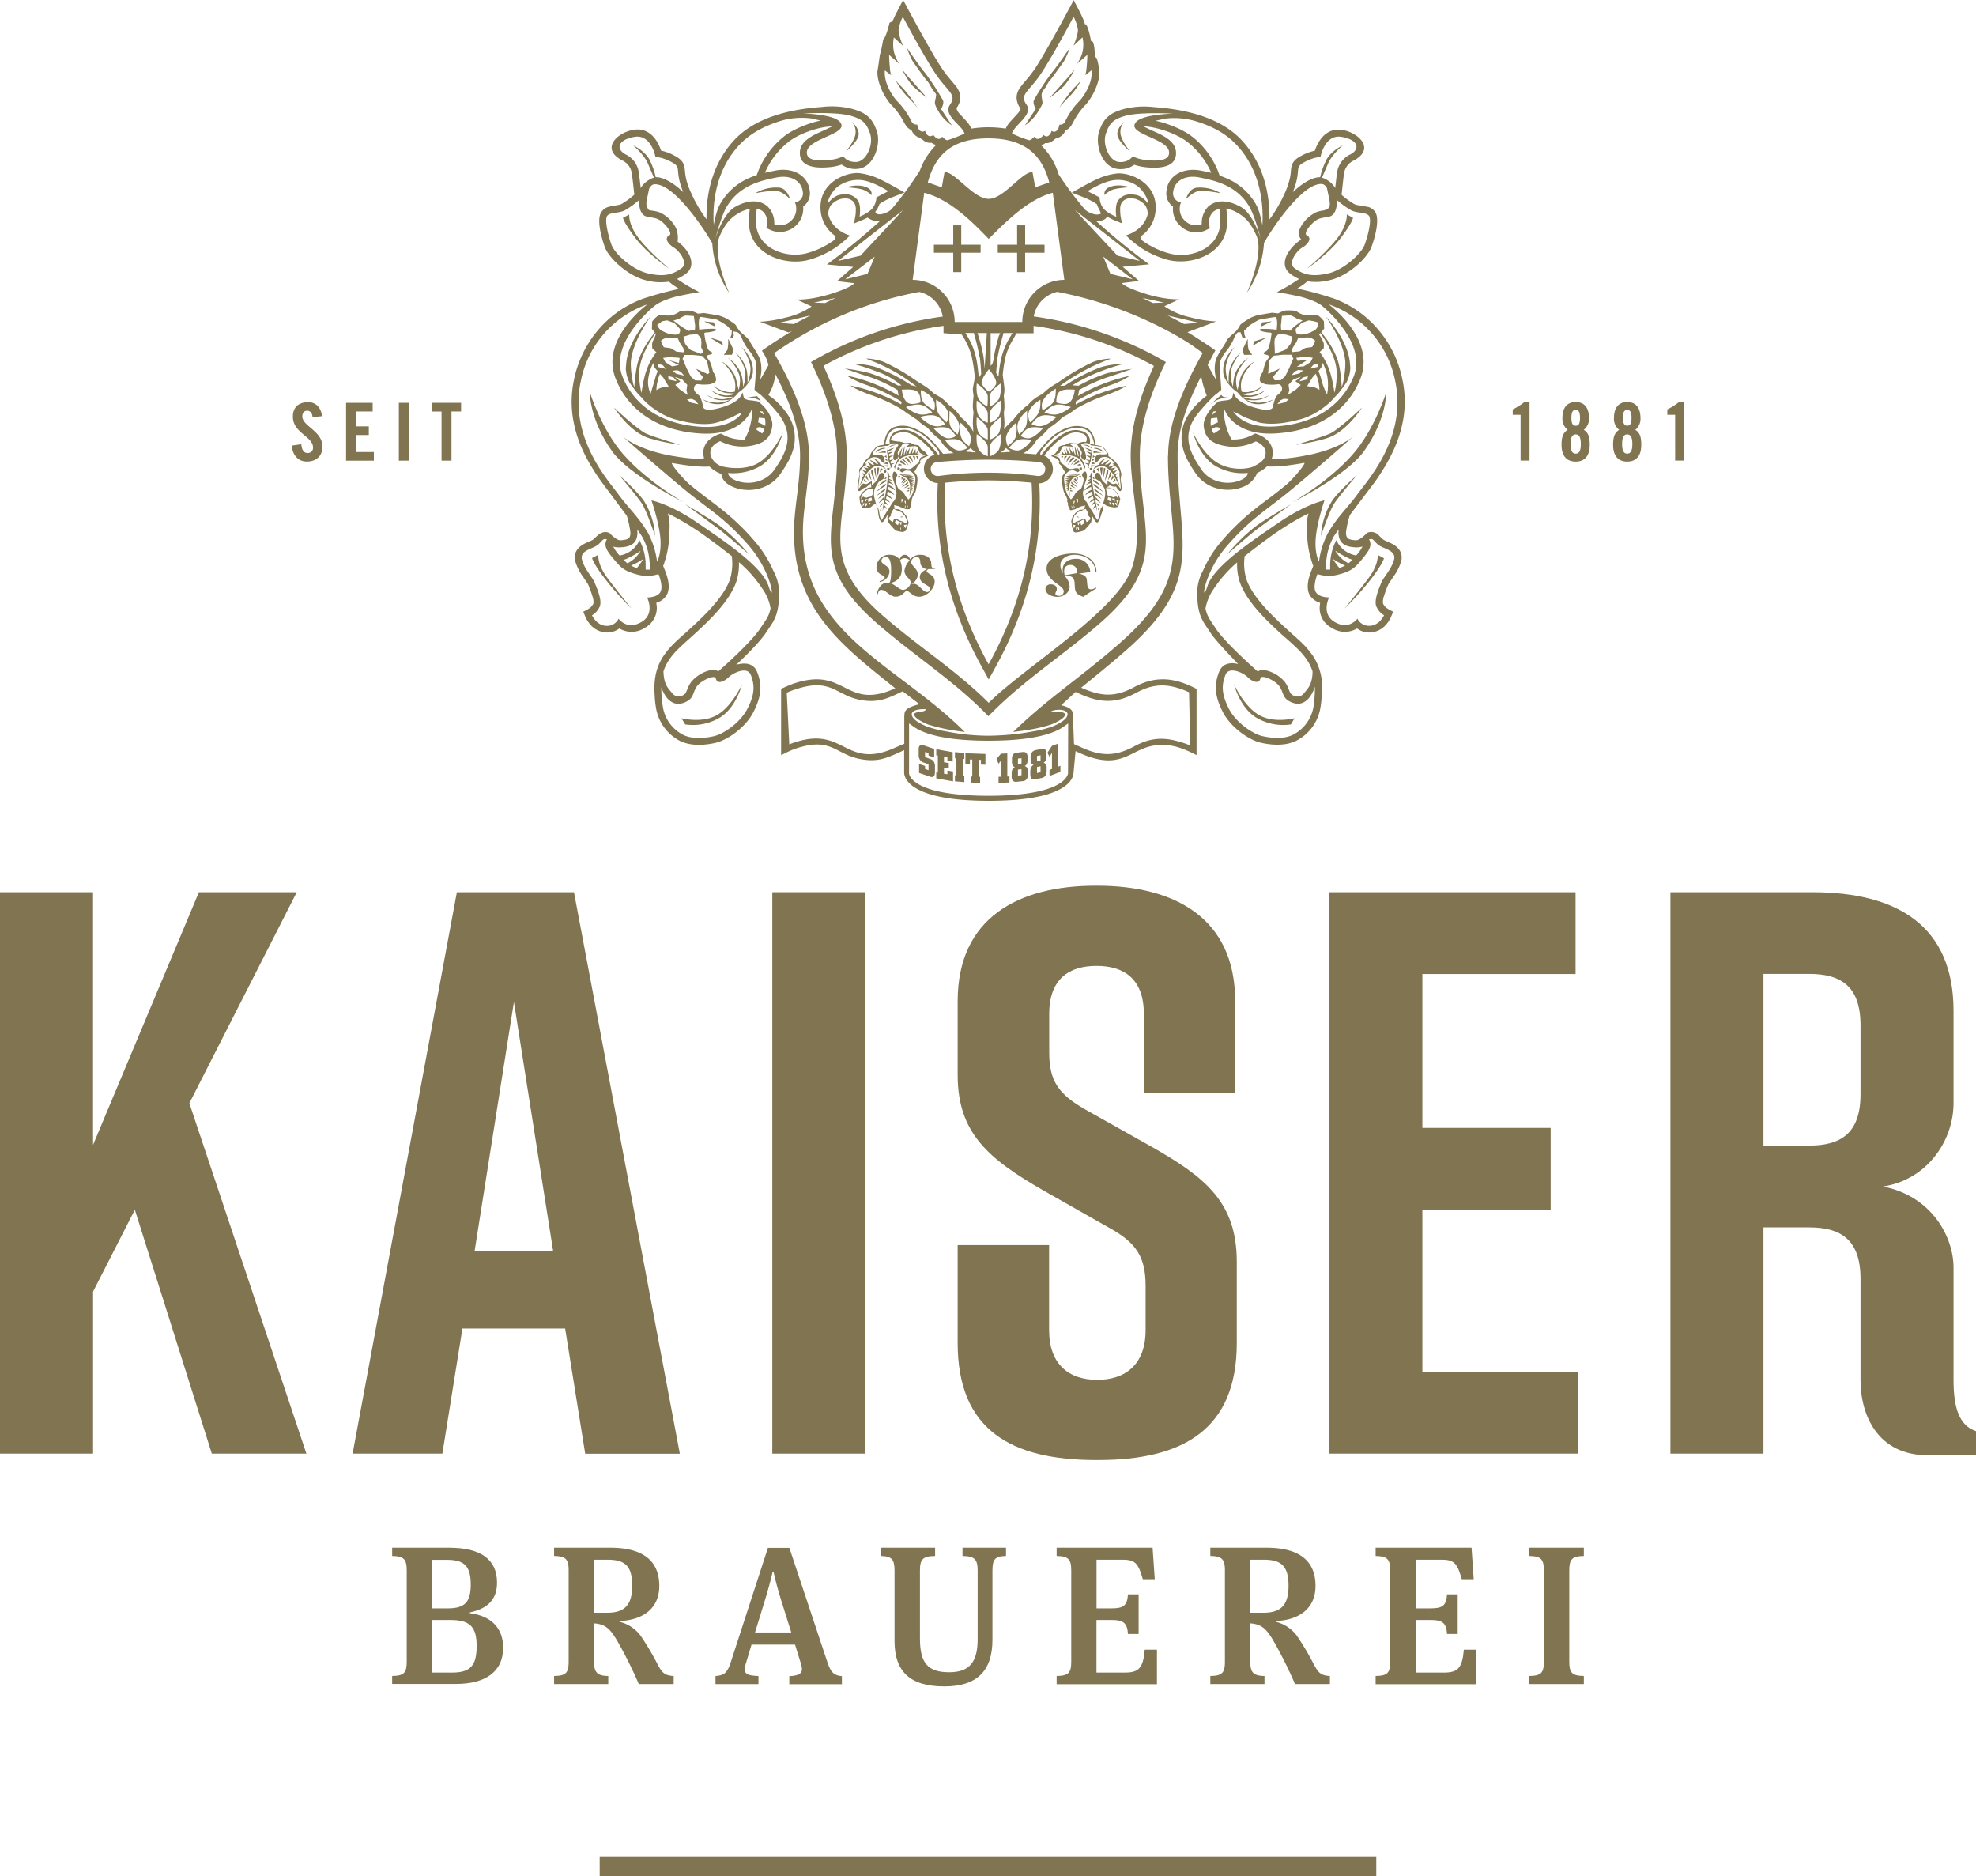 <svg xmlns="http://www.w3.org/2000/svg" viewBox="0 0 662.34 628.81"><defs><style>.cls-1{fill:#807451;}</style></defs><title>logo_gold</title><g id="Ebene_2" data-name="Ebene 2"><g id="Ebene_1-2" data-name="Ebene 1"><path class="cls-1" d="M104.76,139.78c-.13-1.66-1-2.14-1.77-2.14-1.07,0-1.66.69-1.66,1.9,0,3.3,6.76,4.88,6.76,10.14,0,3.19-2.15,5-5.26,5s-4.85-2.46-5-5.36l3.17-.46c.13,2,.91,2.93,2,2.93a1.71,1.71,0,0,0,1.93-1.77c0-3.84-6.76-4.86-6.76-10.41,0-3.09,1.88-4.83,5.16-4.83,2.7,0,4.31,2,4.61,4.69Z"/><path class="cls-1" d="M116,154.38V135h8.91v2.89h-5.59v5h4.3v2.9h-4.3v5.69h6v2.9Z"/><path class="cls-1" d="M133.69,154.38V135H137v19.37Z"/><path class="cls-1" d="M148,137.9h-3.22V135h9.77v2.89h-3.22v16.48H148Z"/><path class="cls-1" d="M509.69,139h-2.63v-1.8a20,20,0,0,0,3.95-2.49h1.68v19.64h-3Z"/><path class="cls-1" d="M525.46,144.05a4.69,4.69,0,0,1-1.75-3.86c0-3.76,1.72-5.45,4.46-5.45s4.45,1.69,4.45,5.45a4.69,4.69,0,0,1-1.75,3.86c1.64,1,2,2.6,2,5,0,3.65-1.61,5.64-4.72,5.64s-4.73-2-4.73-5.64C523.44,146.65,523.82,145.09,525.46,144.05Zm4.42,4.75c0-2-.43-3.22-1.71-3.22s-1.72,1.21-1.72,3.22.43,3.22,1.72,3.22S529.88,150.81,529.88,148.8Zm-.27-8.78c0-1.87-.43-2.65-1.44-2.65s-1.45.78-1.45,2.65.42,2.66,1.45,2.66S529.61,141.9,529.61,140Z"/><path class="cls-1" d="M542.72,144.05a4.71,4.71,0,0,1-1.74-3.86c0-3.76,1.71-5.45,4.45-5.45s4.45,1.69,4.45,5.45a4.71,4.71,0,0,1-1.74,3.86c1.64,1,2,2.6,2,5,0,3.65-1.61,5.64-4.72,5.64s-4.72-2-4.72-5.64C540.71,146.65,541.09,145.09,542.72,144.05Zm4.43,4.75c0-2-.43-3.22-1.72-3.22s-1.71,1.21-1.71,3.22.43,3.22,1.71,3.22S547.15,150.81,547.15,148.8Zm-.27-8.78c0-1.87-.43-2.65-1.45-2.65S544,138.15,544,140s.43,2.66,1.45,2.66S546.88,141.9,546.88,140Z"/><path class="cls-1" d="M561.49,139h-2.62v-1.8a20.26,20.26,0,0,0,3.94-2.49h1.69v19.64h-3Z"/><path class="cls-1" d="M287.8,45.22c.27-2.3-2.3-4.41-2.3-4.41a5,5,0,0,1,1.29,3.7c-.06,2.4-3.26,6.28-3.26,6.28S287.51,47.52,287.8,45.22Z"/><path class="cls-1" d="M214,79.73c-3.51-4.68-3.08-7.84-3.08-7.84L208.81,73s.3,1.7,4.29,6.92,11.31,10.2,11.31,10.2S217.49,84.39,214,79.73Z"/><path class="cls-1" d="M260.39,64c2.2.28,4.46,2.75,4.46,2.75s-.93-3.51-3.57-3.86a13.46,13.46,0,0,0-8.11,1.87S258.26,63.72,260.39,64Z"/><path class="cls-1" d="M251,185.74a57.81,57.81,0,0,0-9.69-9.5c-3.18-2.34-11.66-7.25-11.66-7.25l11.11,8.15C243.31,179.05,251,185.74,251,185.74Z"/><path class="cls-1" d="M216.28,146.37c3.63,1.54,11.72,2.73,11.72,2.73s-8.38-2.47-11.35-3.76-10.84-8.77-10.84-8.77S210.37,143.8,216.28,146.37Z"/><path class="cls-1" d="M207.51,159.22s5.69,6.63,7.52,9.34,4.51,11,4.51,11a24.13,24.13,0,0,0-3.69-11.68C213.65,164.62,207.51,159.22,207.51,159.22Z"/><path class="cls-1" d="M229.15,168.31s-11.91-6.61-20.18-16c-7.49-8.56-11.27-20.9-11.27-20.9s-.25,8.85,7.37,19.67C210.78,159.24,229.15,168.31,229.15,168.31Z"/><path class="cls-1" d="M201.83,161.76l8.27,11.09a32.11,32.11,0,0,1,1.21,5.62c0,1.75-.45,2.43-3.28,2.59-1.5.08-3.76-2.48-3.76-2.48-1.42-.54-2.69-.33-4.23,1.11l-1.11,1.06a4.81,4.81,0,0,1-1.15.6c-.72.33-1.48.65-2.15,1-1.48.85-3.64,2.63-2.77,5.83a16.89,16.89,0,0,0,2.5,5l1.21,1.79a8.19,8.19,0,0,1,.62,1c.3.82.94,2.23,1.35,3.73a5.41,5.41,0,0,1,.37,2.55,4.91,4.91,0,0,1-1.09,1.43l-1,.64-1.32.68.84,2a10.74,10.74,0,0,0,1.6,2.4,7.52,7.52,0,0,0,5.45,2.57,6.73,6.73,0,0,0,4.22-1.36,8,8,0,0,0,8.52-.2,7.55,7.55,0,0,0,4-7.35l-.15-1.05a5.9,5.9,0,0,0,3.37-2.42c1.19-1.85.76-4.27.49-5.5a21.48,21.48,0,0,0-.84-2.65l-.72-1.81a3.88,3.88,0,0,0,.39-1.06,30.14,30.14,0,0,0,1.64-9c.19-3.47.29-4.84-.45-7.49a77.84,77.84,0,0,1,8.21,4.64c4,2.52,8.77,6.18,13.22,9.65a18.76,18.76,0,0,1-.61,7.84c-2.28,6.24-9,12.56-14.64,17.65-1.42,1.26-2.83,2.49-4.15,3.8a27.48,27.48,0,0,0-3.79,4.62c-1.93,3.16-3.06,6.94-2.67,12.56a33.84,33.84,0,0,0,.51,4.69A15.21,15.21,0,0,0,227.36,248c4,2.3,9.28,1.71,12.55.93,3.79-.89,10-5,12.72-10.47,2.67-5.28,2.86-9,1.15-13.26-1.29-3.23-4.41-3.12-7-2.43,4.05-3.77,8.42-8.25,10.27-11.18l1.5-2.26a13.54,13.54,0,0,0,1.37-2.61c.82-2,1.25-4.53,1.25-8.54a16.14,16.14,0,0,0-2-7,39.11,39.11,0,0,0-6.24-9.85,78.82,78.82,0,0,0-11.13-10.7c-3.34-2.67-6.09-4.52-10.32-8-2.75-2.29-7.06-7.61-6.14-7.45,5.75,1,9.55,1.36,12.46,1.17a11.48,11.48,0,0,0,4,2.49c.15,1.76,1.44,3.4,4.23,4.47,5.13,2,12.07.74,15.69-4.68.76-1.13,1.6-2.38,2.36-3.76a20.52,20.52,0,0,0,1.91-4.74,13.92,13.92,0,0,0-2.45-11.88,23.68,23.68,0,0,0-3.75-4.15c-.56-.49-1.28-1-2.24-1.72a16.18,16.18,0,0,0,2.34-7c4.47,8.54,8.29,17.9,8.29,27.3,0,7.39-1.17,13.61-1.74,19.71-2.86,30.28,15.11,43.37,33.64,58.28-8.47,3.86-12.64,1.91-16.89-.23-1-.51-2-1-3.18-1.5a16.22,16.22,0,0,0-3.59-1.06c-2.63-.46-5.88-.29-10.31,1.17a34.38,34.38,0,0,0-4.29,1.84v22.19l1.37-.67a29.71,29.71,0,0,1,3.62-1.56c6.61-2.2,9.93-1.36,13.07.12,1.5.72,3,1.58,4.77,2.32a20.63,20.63,0,0,0,6.75,1.46,15.56,15.56,0,0,0,5.91-.89,57,57,0,0,0,5.75-2.48v7.76c.33,3.14,4.72,9.24,28.39,9.24s28-6.06,28.37-9.14l.7-7.51,1.38.63c8.93,4,13.28,2.37,17.42.35,1.07-.53,2.14-1.08,3.25-1.56a17.17,17.17,0,0,1,3.63-1.19,18.27,18.27,0,0,1,9.9.89,33.81,33.81,0,0,1,3.63,1.54l1.35.67V230.88c-7.3-3.86-13.75-4.51-20.94-.59-7.39,4-12.21,2.52-17.75.18,4.9-4,9.89-8,14.9-12.4,27.12-23.75,17.43-36.11,17.43-65.4,0-9.16,3.61-18.25,7.92-26.58a31.72,31.72,0,0,0,1.87,6.52,20.52,20.52,0,0,0-1.82,1.44,22.94,22.94,0,0,0-3.78,4.15,13.88,13.88,0,0,0-2.44,11.88,19.3,19.3,0,0,0,1.93,4.74,41.48,41.48,0,0,0,2.34,3.76c3.63,5.42,10.53,6.65,15.68,4.68a8.33,8.33,0,0,0,5-4.8,10.13,10.13,0,0,0,3.26-2.16c2.9.19,6.69-.14,12.44-1.17.93-.16-3.39,5.16-6.14,7.45-4.2,3.51-7,5.36-10.32,8a78.82,78.82,0,0,0-11.13,10.7,38,38,0,0,0-6.24,9.85,16.1,16.1,0,0,0-2,7c0,4,.39,6.51,1.23,8.54a15.44,15.44,0,0,0,1.38,2.61l1.49,2.26c1.85,2.93,6.22,7.41,9.63,11-2-.51-5.09-.62-6.38,2.61-1.71,4.29-1.5,8,1.13,13.26,2.73,5.44,8.95,9.58,12.74,10.47,3.27.78,8.59,1.37,12.55-.93a15.19,15.19,0,0,0,7.47-10.42,30,30,0,0,0,.51-5.4,18.71,18.71,0,0,0-2.64-11.85,27.05,27.05,0,0,0-3.8-4.62c-1.32-1.31-2.75-2.54-4.15-3.8-5.64-5.09-12.38-11.41-14.64-17.65a18.43,18.43,0,0,1-.61-7.84c4.45-3.47,9.24-7.13,13.22-9.65a77.74,77.74,0,0,1,8.17-4.64c-.72,2.65-.58,4-.43,7.49a31.32,31.32,0,0,0,1.66,9,4.24,4.24,0,0,0,.39,1.06l-.72,1.81c-.33.86-.67,1.93-.86,2.65-.25,1.23-.68,3.65.49,5.5a6.06,6.06,0,0,0,3.37,2.42l-.12,1.05a7.47,7.47,0,0,0,4,7.35,8,8,0,0,0,8.52.2,6.61,6.61,0,0,0,4.19,1.36,7.52,7.52,0,0,0,5.46-2.57,10.34,10.34,0,0,0,1.6-2.4l.84-2-1.32-.68-1-.64a4.3,4.3,0,0,1-1.09-1.43,5.53,5.53,0,0,1,.35-2.55,36.52,36.52,0,0,1,1.38-3.73,9,9,0,0,1,.61-1l1.21-1.79a17.66,17.66,0,0,0,2.53-5c.82-3.2-1.32-5-2.82-5.83-.65-.35-1.41-.67-2.11-1a4.68,4.68,0,0,1-1.17-.6,19.2,19.2,0,0,1-1.54-1.52,3.51,3.51,0,0,0-3.82-.65s-2.24,2.56-3.73,2.48c-2.84-.16-3.25-.84-3.29-2.59a30.09,30.09,0,0,1,1.3-5.87l8.19-10.84a71,71,0,0,0,5.31-8.58c3.49-6.71,6.22-15.44,4.21-25.49a37,37,0,0,0-9-18.13,35.27,35.27,0,0,0-12.42-8.85,20.59,20.59,0,0,0-2.71-1,108.61,108.61,0,0,0-11.19-3l2.06-1.37,1.33-1.07a18.57,18.57,0,0,0,7.57-.41c5.94-1.34,12.51-7.29,13.92-11.19.91-2.46,3-9.24,1.11-11.78a4.32,4.32,0,0,0-2.17-1.52L456.63,69,455,68.73a3.5,3.5,0,0,1-1.08-.35,27.2,27.2,0,0,1-4.23-3.1c.35-3.14.61-5.77.78-6.84a5.72,5.72,0,0,1,3.41-4.7c7.2-3.94,1.47-9.23-3.76-10.16-4.33-.78-6.88,1.93-8.17,4.17a12.18,12.18,0,0,0-1.21,2.75A17.25,17.25,0,0,0,436,52.31c-2.74,1.47-3.13,2.89-3.31,5a15,15,0,0,1-.41,2.73,26.54,26.54,0,0,1-1.77,5,46.44,46.44,0,0,1-5,8.5,42.9,42.9,0,0,0-.13-4.29c-.49-6.71-2.62-15.33-9.34-22.44-6.26-6.57-16.4-10-29.07-10.9-.92-.1-1.88-.18-2.66-.2a27.18,27.18,0,0,0-7.66.84c-4.68,1.31-6.84,3.12-8.27,7.66-1.38,4.25,1,12.29,6.81,12.46a7.49,7.49,0,0,0,5-1.46,18,18,0,0,0,4.55.9c2.61.21,10,.58,9.43-5.35-.21-2.39-2.12-3.88-3.51-4.77a22.93,22.93,0,0,0-2.47-1.33l-2.46-1.11-2.5-1.21c4.31.08,11.49,2.52,15,5.42A26.36,26.36,0,0,1,406,57.91c-1.19-.29-2.34-.51-3.35-.72C396.66,56,391.49,58.75,391,64a5.41,5.41,0,0,0,2.2,5.25,7.51,7.51,0,0,0,2.2,6.22,7.61,7.61,0,0,0,8.46,1.83l1.64-.78-.27-1.91a4.84,4.84,0,0,1,.12-1.09,4.41,4.41,0,0,1,1.28-2.5,4.48,4.48,0,0,1,2.15-1l.25,3.3c.55,9.78-9.59,13.47-16.79,11.69a27.56,27.56,0,0,1-9.59-4.58l-.23-1.25a11.51,11.51,0,0,0,4.93-8.69c.66-9.07-8.13-12.58-12.69-12.38a21.66,21.66,0,0,0-7.39,2.14c-2.13.92-8,4.31-8,4.31l4.51,1.78a28.64,28.64,0,0,1,2.75,1.36l1.11.7a11.4,11.4,0,0,0,.68,1.56,6.2,6.2,0,0,1,.68,1.68,4,4,0,0,1-1.52.25,7.22,7.22,0,0,1-3.78-1.62,123,123,0,0,1-8.83-11.79,23,23,0,0,0-5.89-9.81,3.88,3.88,0,0,0,1.42-.74c.82.1,1.81,0,3.53-1.58a4,4,0,0,0,1.21-.39,4.63,4.63,0,0,0,2-2.24,4.4,4.4,0,0,0,2.1-1.91c.43-.69.88-1.68,1.64-2.87A22,22,0,0,1,364,35a20.52,20.52,0,0,0,4.25-8.35,11.85,11.85,0,0,0,.16-3.56l-.18-1c-.15-.68-.54-3.6-1.27-2.75.08-2.94-.39-6.2-1.28-5.55-.1-1.17-1.27-6.28-2-5.6A12.33,12.33,0,0,0,362.89,6c-.37-1-3-5.95-3-5.95s-8.62,16.26-12.78,22.66a38.75,38.75,0,0,1-2.76,3.66c-.9,1.08-1.68,1.95-2.23,2.71-1.6,2.17-2,4.43,0,7.47a6.45,6.45,0,0,1-1.2,1.72l-2.19,2.39a8.56,8.56,0,0,0-1.62,2.44,37.92,37.92,0,0,0-11.52,0,9.54,9.54,0,0,0-1.62-2.46l-2.2-2.39a4,4,0,0,1-1.17-2c1.95-2.77,1.54-5-.06-7.2-.57-.76-1.33-1.63-2.24-2.71a42.65,42.65,0,0,1-2.75-3.66C311.35,16.26,302.72,0,302.72,0s-2.66,5-3.06,6c-.24.58-.53,1.38-1.47,1.54,0,0-1.19,5.11-2.14,5.63a48.8,48.8,0,0,1-1.15,5.35s-.39,2.92-.51,3.6L294.1,24a11.82,11.82,0,0,0,.27,2.65A20.18,20.18,0,0,0,298.6,35a22.48,22.48,0,0,1,3.16,3.84c.76,1.19,1.23,2.18,1.66,2.87a4.32,4.32,0,0,0,2.1,1.91,4.43,4.43,0,0,0,2,2.24,10,10,0,0,1,2.05,1.21,3.49,3.49,0,0,0,2.67.76,4.52,4.52,0,0,0,1.54.76,23.08,23.08,0,0,0-5.46,8.62,121.5,121.5,0,0,1-9.57,13,7.06,7.06,0,0,1-3.78,1.62c-.9,0-1.33-.17-1.58-.87a4.91,4.91,0,0,0,.74-1.06,11.4,11.4,0,0,0,.68-1.56l1.11-.7c1.33-.78,2.65-1.31,2.71-1.36l4.55-1.78s-5.89-3.39-8-4.31A21.59,21.59,0,0,0,287.74,58c-4.56-.2-13.35,3.31-12.69,12.38A11.51,11.51,0,0,0,280,79.08l-.23,1.25a27.65,27.65,0,0,1-9.56,4.58C263,86.69,252.82,83,253.37,73.22l.27-3.3a4.43,4.43,0,0,1,2.12,1,4.65,4.65,0,0,1,1.31,2.5,8.87,8.87,0,0,1,.14,1.44l-.33,1.56,1.67.78a7.85,7.85,0,0,0,10.67-8,5.43,5.43,0,0,0,2.2-5.25c-.56-5.2-5.73-8-11.68-6.76-1,.21-2.16.43-3.35.72a26.5,26.5,0,0,1,7.72-10.2c3.47-2.9,10.65-5.34,14.8-5.34l-2.32,1.13-2.46,1.11a22,22,0,0,0-2.47,1.33c-1.41.89-3.3,2.38-3.53,4.77-.51,5.93,6.84,5.56,9.45,5.35a17.68,17.68,0,0,0,4.55-.9,7.45,7.45,0,0,0,5,1.46c5.77-.17,8.19-8.21,6.84-12.46-1.48-4.54-3.59-6.35-8.3-7.66a27.09,27.09,0,0,0-7.63-.84c-.8,0-1.77.1-2.67.2-12.69.89-22.85,4.33-29.09,10.9-6.69,7.11-8.85,15.73-9.34,22.44-.1,1.54-.14,3-.12,4.29a44.78,44.78,0,0,1-5-8.5A25.16,25.16,0,0,1,230,60a21.37,21.37,0,0,1-.41-2.73c-.18-2.09-.57-3.51-3.3-5a17,17,0,0,0-4.72-1.81,13.61,13.61,0,0,0-1.2-2.75c-1.29-2.24-3.86-5-8.19-4.17-5.23.93-11,6.22-3.75,10.16a5.55,5.55,0,0,1,3.36,4.7c.21,1.07.48,3.7.82,6.84a28,28,0,0,1-4.22,3.1,3.67,3.67,0,0,1-1.09.35l-2.46.41-1.09.29A4.34,4.34,0,0,0,201.62,71c-1.87,2.54.21,9.32,1.11,11.78,1.42,3.9,8,9.85,13.92,11.19a18.5,18.5,0,0,0,7.55.41l1.34,1.07,2.07,1.37a110.23,110.23,0,0,0-11.21,3,22.27,22.27,0,0,0-2.67,1,35.51,35.51,0,0,0-12.44,8.85,37.37,37.37,0,0,0-9,18.13c-2,10.05.74,18.78,4.21,25.49A72.22,72.22,0,0,0,201.83,161.76Zm6.34,21.66c3.63-.22,5.44-1.56,5.5-4.9l-.08-1.07c.84,1.15,1.46,2.07,1.76,2.6a20.26,20.26,0,0,1,2,5.44,33,33,0,0,1,.55,5.4c-.37,0-.9,0-1.48,0l0-1.25a18,18,0,0,0-2.07-8.6,8.75,8.75,0,0,1-4.93,4.66,10.58,10.58,0,0,1-1.74.47,12.58,12.58,0,0,1-2.12-3A7,7,0,0,0,208.17,183.42Zm3.61,6a24.33,24.33,0,0,0,3.84-2.09,22.79,22.79,0,0,1-2.17,3.06,13.73,13.73,0,0,1-1.91-.84Zm-1.44-.63a11.57,11.57,0,0,1-1.31-1.19,6.71,6.71,0,0,0,1.21-.43,33.57,33.57,0,0,0,4.52-2.57A10.58,10.58,0,0,1,210.34,188.76Zm11,9.67c-1.19,1.87-4.44,1.76-4.44,1.76s2.86,5.55-2,8.3-7.55-1.19-7.55-1.19a4.27,4.27,0,0,1-4,2.42c-3.41-.06-4.91-3.55-4.91-3.55a6.22,6.22,0,0,0,2.55-2.86c1-2.07-1-6.42-1.69-8.15s-3.36-4.41-4.21-7.59,3.56-3.59,5.28-5,1.66-2.32,3.06-1.81c-1.4,2.26.47,4.44,2.83,7.21,1.95,2.34,3.37,3.53,7.45,4.56a12.06,12.06,0,0,0,7-.17S222.5,196.54,221.31,198.43Zm30.3,27.67c1.41,3.55,1.35,6.55-1.07,11.31s-8,8.52-11.21,9.26-7.66,1.15-10.82-.68a12.82,12.82,0,0,1-6.32-8.93,40.11,40.11,0,0,1-.55-6.81s2.25,7.84,8.23,4.94c2.79-1.35,2.15-3,3.73-5.27,1.36-1.89,6-4,6.31-2.59.49,2.22,3,.9,4.37-.47S250.44,223.23,251.61,226.1ZM255,210.36c-2.2,3.46-8.56,9.66-14.21,14.61a3.81,3.81,0,0,0-2-.45,8.82,8.82,0,0,0-2.63.7,11.92,11.92,0,0,0-4.5,3.34,9.94,9.94,0,0,0-1.1,2l-.56,1.33a2,2,0,0,1-1.17,1.15,2.7,2.7,0,0,1-3.53-.78c-1.52-1.77-2.79-3-2.91-7.27,1.6-4.95,5.44-8,9.13-11.35,5.52-5,12.79-11.68,15.25-18.6a18.83,18.83,0,0,0,.91-6.65,42.26,42.26,0,0,1,7.74,8.72,16.07,16.07,0,0,1,2.87,6.76C257.7,206.8,256.51,208,255,210.36Zm6.52-70.81c5.14,7.27,1.09,13.37-1.84,17.72s-8.61,5.44-12.92,3.8c-2.09-.83-2.66-1.79-2.71-2.57a18,18,0,0,0,10.78-2.3c5.67-3.35,7.6-11.27,7.6-11.27s-3.31,7.39-8.38,10.29-11.91,1.1-11.91,1.1a5.69,5.69,0,0,1-3.85-3.47c-1.13-3.55,3.12-5,3.12-5a16.43,16.43,0,0,0,8.88,1.74c5.4-.64,8.07-2.48,8.57-6.84.24-2.27-1.46-5.85-4.83-8.25l-.16,0a22.62,22.62,0,0,0-2.67-.37c-.6-.08-1.66-.35-1.85-.88s-.49-1.81-.49-1.81-.25,3.94-9.75,5.75c-1.3.1-3.1.25-3.35-.66s-.72-3.57-1.62-4.16-1.64-1.48-1.52-2.34.68-1.38,1.4-1.28a14.18,14.18,0,0,0,4,0c.76-.24,1.91-.47,2-1.43a3.94,3.94,0,0,0-.86-2.47c-.41-.67-.56-3-1.64-4.31s-.39-1.54.37-1.68,1.41-.53.28-1.07-1.11-1.76-1.39-2.42a19.14,19.14,0,0,1-.6-2.94s-.45-1,.41-1a12.47,12.47,0,0,0,2.53-.39c.65-.17,1.68-.64.24-.85a30.44,30.44,0,0,0-5,.29l-.12-1.74s-.12-2.51.62-2.51,5.44.89,5.44.89,3.22,1.68,3.86,2.52a6.47,6.47,0,0,0,1.15,1.13l-.11,1.35-.45,1.2h1l.22-1.07-.3-1.23c1.54.41,1.84-.17,3,2.34a17.36,17.36,0,0,0,2.82,4.62c.41.43,2,3,1.93,3.86s-.19,4.78-.19,4.78l-.33,4a14.76,14.76,0,0,0,2,1.64A59.39,59.39,0,0,1,261.56,139.55Zm-5.11.7a6.81,6.81,0,0,1,.06,2.5,14.39,14.39,0,0,0-2.36-1.23l.25-1.52A10.26,10.26,0,0,1,256.45,140.25Zm-1.85-2.51,1.09.17.45,1.19Zm.23,5.36a10.1,10.1,0,0,1,1.44.78,4,4,0,0,1-.78,1.38L253.56,144l.18-.7Zm-36.17-26.31,1.4,1.23a21.46,21.46,0,0,0-3.84,7.74,44.65,44.65,0,0,0-1.15,5.93,24.12,24.12,0,0,1-.66-8.29c.62-4.31,3.33-8.85,5.34-11.75.43.52-1,2.55-1.09,3.39A8.91,8.91,0,0,0,218.66,116.79Zm-1.15,9a20.22,20.22,0,0,1,1.48-4.15,4.85,4.85,0,0,0,.51,1.6l1,1.17a16.78,16.78,0,0,0-.89,2.53c-.57,2.07-1.14,3.69-1.49,5A9.08,9.08,0,0,1,217.51,125.76Zm18.29-7.82-.82.63-3.51-1.35a12.43,12.43,0,0,1-1.81-2.12l-.53-2.3,2.2-.67,2.48-.17,1.19,1.3.16,1.51-.1,1.58Zm-.16,8.39-.54,1.17-2.09-.06-1.44-1.31-1.35-2.67-1.38-3.27.66-1.27h2.73l3.16.33L237,121l.8,3.94-.55.44-3.94-1.79Zm-13.45-4,1.05,1.27-2.65-.64-.17-1.1Zm-.55-8.21a4.11,4.11,0,0,1,2.75-1c.84.12,2.81.17,2.81.17l.66,1.45,1.23,1.91.29,1.4-2.57-.23-1.93-1.15-2.32-.33S221.35,114.55,221.64,114.1Zm1.47,7.26-.8-1.47,2-.23c.51,0,2.93.16,2.93.16l.62.11-.25,1.68-3.53-1,3.55,1.67-2.28.47Zm4,2.67,1.17.54,1.07,1.25-2.63-.62-1.23-1Zm5.75-13.55-2,.35-2.29-1.33-2.8-2.12,1.93-.59a8.41,8.41,0,0,1,2-1.07c.47-.06,2.91.14,2.91.14L233,109A7.6,7.6,0,0,1,232.91,110.48Zm-6.84-2.32,1.93,2a2,2,0,0,1-.37,1.68c-.55.53-3.08.06-3.08.06a15,15,0,0,1-2.91-1.29,3.59,3.59,0,0,1-1.24-1.79l1.67-1.23,1.62-.27Zm-5.38,18.71.6-1.63,1.09,1.21,1.84,3a15.81,15.81,0,0,1-1.87.27,5.86,5.86,0,0,0-2.23,1A12.48,12.48,0,0,1,220.69,126.87Zm3.45.28L224,126l1.76.48,1.07,1.27Zm4,.6-1.89-1.5,2.49.84,1.72,1.85-.26,1.81.41,1.56-2.71-1.87L226.34,129Zm3.84,5.87,1.15.55,1.07,1.26-2.65-.6-1.21-1.05Zm71.22,105.86v9.73l-3.08,1.3c-4.32,2-7.58,2.42-10.35,2.09a14.85,14.85,0,0,1-3.78-1c-1.17-.45-2.24-1-3.34-1.56-4.27-2.12-8.69-4.25-18-.64l-.84-17.3A23.35,23.35,0,0,1,266.7,231c6.67-2.2,10-1.36,13.2.14,1.52.72,3,1.6,4.78,2.32a19.65,19.65,0,0,0,6.67,1.44,15.78,15.78,0,0,0,6.18-1c1.79-.64,3.43-1.48,5.05-2.22L308.2,236C304.82,236.82,303.05,237.8,303.18,239.48Zm54.89,19.67c-.31,1.66-3.39,7.49-26.67,7.49s-26.36-5.83-26.62-7.41l0-16.85,1.49,1.07c3.37,2.42,10.56,4.74,25.17,4.74s21.8-2.32,25.19-4.74l1.48-1.07Zm23-27.1c6.18-3.34,11.11-3,17.57-.1l.37,17.8c-7.76-3-12.58-3-18.84.37s-11.05,3.28-17.45.39L360,249.38l-.37-9.9c.08-1.62-1.34-2.54-3.94-3.14l4.84-4.45,1.34.62C368.93,235.69,374.22,235.81,381.06,232.05Zm10.49-79.38c0,28.23,10.06,39.89-16.36,63-12.85,11.27-24.14,18.48-35.49,29.56,4-.43,6.89-1,6.89-1a49.91,49.91,0,0,0,5.91-1.52c2.55-1.07,4.56-2.28,4.62-3.41-.06-.27-.51-.59-1.58-.78a28.47,28.47,0,0,0-3.26-.06c1-.86,5.42-1.09,5.62.78,0,1.76-2.73,3.22-5.09,4.19a36.72,36.72,0,0,1-6.4,1.62l-2.22.39a87.37,87.37,0,0,1-12.79,1.07,71.71,71.71,0,0,1-13.83-1.38,39.1,39.1,0,0,1-6.82-1.7c-2.36-1-5.09-2.43-5.09-4.19.22-1.87,4.64-1.64,4.64-1.64.12.84-1.66.82-2.28.92-1,.19-1.52.51-1.58.78.06,1.13,2.07,2.34,4.6,3.41a57.09,57.09,0,0,0,6.59,1.66c1.45.27,3.34.6,5.83.88-23.75-23.75-57.61-33.83-54-72.62.59-6.2,1.76-12.55,1.76-20,0-11.74-5.87-24.26-11.68-34.32a124.06,124.06,0,0,1,48.66-20.53,10.34,10.34,0,0,1,7.86,8.25,119,119,0,0,0-44.16,15.25c4.68,9.51,8.73,20.74,8.73,31.35,0,25.29-9.78,35.88,13.15,56,12.36,10.84,26.1,19.4,37.59,31.35,11.52-11.95,25.21-20.51,37.59-31.35,22.93-20.1,13.16-30.69,13.16-56,0-10.61,4-21.84,8.72-31.35a112.79,112.79,0,0,0-14.06-7,120.8,120.8,0,0,0-30.22-8.29,10.29,10.29,0,0,1,7.87-8.23c27.28,5.21,45.07,17.88,45.32,18l3.45,2.49C397.42,128.41,391.55,140.93,391.55,152.67ZM266.12,108.59l-5-.39,10.51-2.48Zm6.71-7.18,7.25-1.56-3.51,1.7Zm17.95-9.61-7.48,1.81,9.9-7.6Zm31.57,20.31a24.59,24.59,0,0,1,3.24,6.87,51.19,51.19,0,0,1,1.15,7.47c-.08,1-.68,3.41-.65,4.07a17.6,17.6,0,0,0,.24,2.07c-.08.91-.27,2.79-.24,3.68a13.68,13.68,0,0,0,.24,2,34.71,34.71,0,0,0-.24,3.59l.16,2.82a16.4,16.4,0,0,0-4.29-4.93,12.2,12.2,0,0,0-2.85-3.27l-1.17-.88a12.53,12.53,0,0,0-3.45-2.89l-1.48-.85a18.57,18.57,0,0,0-3.59-2.83l-2.12-1.33a68.76,68.76,0,0,0-10.92-6.35c-1.54-.69-5.46-1.37-6-1.12,1.62.61,3.47,1.35,5.48,2.27a57,57,0,0,1,11.39,7.05,5,5,0,0,0-1.62-.37,60.87,60.87,0,0,0-11.81-6.06c-2.13-.8-6.95-1.4-7.55-1.11a67.57,67.57,0,0,1,7.12,2.3,28.29,28.29,0,0,1,8.77,4.82l-1.07.11a55.58,55.58,0,0,0-9.5-4.17,64.51,64.51,0,0,0-8.44-1.56s5,1.79,8.09,2.75a47.88,47.88,0,0,1,9.65,4.46,13.28,13.28,0,0,0,.35,1.88,61.28,61.28,0,0,0-10.84-4.94,62.15,62.15,0,0,0-6.33-1.75c.19.47,3.86,2.26,5.92,2.94a61.34,61.34,0,0,1,12,5.64.77.77,0,0,1,0,1,57.94,57.94,0,0,0-9.83-4.37,56.87,56.87,0,0,0-7-1.89c.15.45,4.19,2.28,6.57,3.08a53.71,53.71,0,0,1,11,5.17c.91.72,2.24,1.62,4.64,3.18a16.25,16.25,0,0,0,3.43,2.61l1,1.09a18,18,0,0,0,3.1,2.81l.74,1.09a11,11,0,0,0,4,3.59l-3.51.25-2-2.47a28.89,28.89,0,0,0-3.82-3.84c-3-2.23-6.74-4-10.55-2.66-2.55.86-3.21,3.81-3.51,5.93a11.13,11.13,0,0,0-1.73.33c-.82.2-1.23.84-1.72,1.48A3.33,3.33,0,0,0,291.6,153a5.8,5.8,0,0,0-2.53,3.24c-1.41.93-1.07,1.4-.94,2.75l-.33,1.67c-.12.74-.72,3.06-.1,3.75s1.41-1.13,2.56-1c.21-.27.91-.72,1.69-1.46l.1,1.4a3.6,3.6,0,0,0-1.27.22,18.43,18.43,0,0,0-1.77,1.48,7.87,7.87,0,0,0-.94,1.62l.16,1.32a3.1,3.1,0,0,0,.37,1.25l.43,1.09,1.38-.09,1-.1a2.32,2.32,0,0,0,1.05-.7l1.07-.74.7,2c.16,1.25.24,3.2,1.14,4.16.6.62,1.44-1.11,1.59-1.41l.71-1.17-.24,1.15.29,1.56,1.15,1.41,1.21,1.28a4.2,4.2,0,0,0,1.23.39l1.29.24,1-.43.41-1.15c.14-.14.18-.61.61-1.56l-.41-1.05-.45-1.27a5.14,5.14,0,0,1-.86-1.09,15.11,15.11,0,0,0-1.42-1c-.33-.11-.72-.09-1.66-.25,0,0,0-.25-.12-1.23l1.56.37,1.29.61,1.11.37,1.23,0,.45-1.06c.13-.11.17-.52.15-1.09l.16-1.23.35-1a5.36,5.36,0,0,0,1-1.91c.41-2,.84-4.06.21-5.17-.21-.35-.51-.68-.72-1.11.62-.66,1-1.95,1.56-2.42s.66-.8.27-1.05c.72-.92.59-.88,1.58-1.31l1.27-.58-1.23-1.41-1.25-.8-.6-1.09a3.64,3.64,0,0,0-1.42-.33l-1.62-.72-1.25.14a2.21,2.21,0,0,1-1.19-.24,6,6,0,0,0-1.21-.27,11.65,11.65,0,0,1-2.83-.49,3.21,3.21,0,0,1,2.21-2.3c3.23-1.13,5.3.53,7.72,2.2a26.19,26.19,0,0,1,4.77,5,4.84,4.84,0,0,0,1.08,9.51c-1.17,21.37,3.86,42,14.86,61.81l2.2,4,2.2-4Q350.07,194,348.36,162a4.86,4.86,0,0,0,1.66-9.3,28.25,28.25,0,0,1,5-5.23c2.4-1.67,4.49-3.33,7.72-2.2a1.92,1.92,0,0,1,1.25,2.89c-.64-.14-1.25-.16-2.87.54-.41-.25-.95-.08-1.4-.13a4.57,4.57,0,0,0-1.27-.14l-1.63.72a3.64,3.64,0,0,0-1.41.33c-.37.16-.53.47-.62,1.09L353.68,152l-1.38.82,1.29.58c1,.43.84.39,1.56,1.31-.39.25-.22.68.27,1.05s1,1.76,1.68,2.52a7,7,0,0,0-.84,1c-.63,1.11-.22,3.2.23,5.17a5.64,5.64,0,0,0,.94,1.91c0,.21.21.62.35,1a1.32,1.32,0,0,0,.21,1.23,1.81,1.81,0,0,0,.12,1.09,1.81,1.81,0,0,1,.45,1.06c0,.23.49.42,1.19,0,0,0,.43.17,1.13-.37l1.29-.61,1.56-.37-.34,1.33-1.44.15c-.33.12-.39.16-1.42,1-.12.06-.49.7-.86,1.09a3.66,3.66,0,0,0-.47,1.27,1.62,1.62,0,0,0,.1,1.36,2.62,2.62,0,0,0,.1,1.25c.15.14.33.37.43,1.15,0,.27.56.51,1,.43l1.27-.24,1.23-.39,1.24-1.28,1.15-1.41.3-1.56-.26-1.15.72,1.17c.12.3,1,2,1.53,1.41.93-1,1-2.91,1.73-4l.14-2.2,1.07.74,1.44.37,1.21.19,1.25-.21.27-1.15c.1-.12.08-.57.39-1.52l-.62-1.35a6.58,6.58,0,0,0-1.39-1.62,12.41,12.41,0,0,0-1.44-.78c-.33-.07-.68,0-1.58-.09.27.13.61.07,1.56-.76a2.7,2.7,0,0,0,2.05.46c.23.28,1.13,2,1.64,1.41s0-3-.12-3.75l.29-2c-.47-1-.13-1.47-1.36-3.14a11.52,11.52,0,0,0-3-2.69c0-1.13-.15-1-.85-1.92a3.27,3.27,0,0,0-1.74-1.48,11.38,11.38,0,0,0-1.7-.33c-.31-2.12-1-5.07-3.54-5.93-3.81-1.32-7.59.43-10.57,2.66a32.94,32.94,0,0,0-3.8,3.84c-.84,1-1.66,2-2.05,2.53l-4.31-.33a11.24,11.24,0,0,0,3.92-3.57l.72-1.09a18.76,18.76,0,0,0,3.1-2.81l1-1.09a19.86,19.86,0,0,0,4.42-3.57,19.49,19.49,0,0,0,4.25-2.65,57.29,57.29,0,0,1,10.41-4.74c2.4-.8,6.44-2.63,6.57-3.08a59.47,59.47,0,0,0-16.8,6.26l0-1a60.88,60.88,0,0,1,12-5.64c2-.68,5.75-2.47,5.89-2.94a61.84,61.84,0,0,0-6.3,1.75,60.32,60.32,0,0,0-10.84,4.94,17.54,17.54,0,0,0,.39-2,54.64,54.64,0,0,1,9.63-4.29c3.1-1,8.07-2.75,8.07-2.75A64.51,64.51,0,0,0,371,125.1a55.58,55.58,0,0,0-9.5,4.17l-2.06-.15a55.91,55.91,0,0,1,9.75-4.78,67.66,67.66,0,0,1,7.13-2.3c-.6-.29-5.4.31-7.58,1.11a60.36,60.36,0,0,0-11.78,6.06,6.43,6.43,0,0,1-1.62.06,71.44,71.44,0,0,1,11.39-6.74c2-.92,3.86-1.66,5.5-2.27-.57-.25-4.49.43-6,1.12a69.2,69.2,0,0,0-10.92,6.35l-2.12,1.33a18.57,18.57,0,0,0-3.59,2.83l-1.48.85a12.45,12.45,0,0,0-3.47,2.89l-1.15.88a24.74,24.74,0,0,0-3.8,4.09,32.88,32.88,0,0,0-3.22,3.3,12.38,12.38,0,0,0,.21-2c0-.84-.13-2.67-.21-3.59a13.33,13.33,0,0,0,.21-2,32.75,32.75,0,0,0-.23-3.68,11.78,11.78,0,0,0,.23-2.07c0-1-.52-4.21-.58-4.91a43.57,43.57,0,0,1,1-6.3,22.53,22.53,0,0,1,2.69-6c.26-.44.55-1,.86-1.67h5.79v-2.48a116.39,116.39,0,0,1,40.34,13.43C382.48,132,379,142.22,379,152.67c0,12.4,4.43,25.52.41,37.65-4.85,14.49-35.87,33.11-48,45.22-11-11-23.93-19.09-35.53-29.25-21.76-19.07-12.05-29.29-12.05-53.62,0-10.45-3.51-20.69-7.8-30.07a116.28,116.28,0,0,1,40.23-13.41v2.46Zm32.37,23.46a12,12,0,0,1,4.23.86c-1.42,1.11-3.65,2.51-5.54,2.51a8.6,8.6,0,0,1-3.33-.76C351.31,137,352.94,135.57,354.72,135.57Zm-.65-.72c0-3.76,1.31-4.33,4.68-4.33l1.51.06c-.22,2-1,4.8-3.36,4.8A8.35,8.35,0,0,1,354.07,134.85Zm-4.6,2.67a4.59,4.59,0,0,1-.27-1.62c0-2.51,2.79-4.44,4.7-5.65C353.92,135.06,352.81,135.43,349.47,137.52Zm1,1.62a12.62,12.62,0,0,1,3.68.58c-1.34,1.33-3.68,3.12-5.65,3.12a5.4,5.4,0,0,1-2.75-.74C347.15,140.39,348.19,139.14,350.51,139.14Zm-5.21,2.42a5.61,5.61,0,0,1-.6-2.5c0-2.2,2.37-4.11,4.07-5.09C348.85,138,348.09,139,345.3,141.56Zm1.4,1.61a15.21,15.21,0,0,1,3,.3c-1.08,1.19-3.26,3.43-5,3.43a5,5,0,0,1-2.58-.82C343.57,144.27,344.19,143.17,346.7,143.17Zm-5.05,2.38a5.82,5.82,0,0,1-.6-2.55c0-2,1.79-4.21,3.26-5.36l0,1.69C344.35,143,343.68,143.66,341.65,145.55Zm1.27,1.62a13.52,13.52,0,0,1,2.87.33c-1,1.41-2.87,3.47-4.76,3.47a5.33,5.33,0,0,1-2.79-.89C339.74,148.44,340.5,147.17,342.92,147.17Zm25.88,6.38c.17-.24.87-.37,1-.37,1.91-.39,3.37,1.42,3.9,2.12l-.8.06.59.49a12.61,12.61,0,0,0-1.39.47l-.25.15-.28-.23,1.25-1.56a8.26,8.26,0,0,0-1.67,1l-.73,0c.37-.43,1.56-1.58,1.56-1.58a5.52,5.52,0,0,0-1.77.92,5.63,5.63,0,0,1-.66.53l-.43,0a5,5,0,0,1,1.83-2.09A5.66,5.66,0,0,0,369,154.6l-.66,1.11a2.89,2.89,0,0,0-1.39.82l-.6,1a4.33,4.33,0,0,1,3.43-1.33c1.25.16,3.31,2.4,3.7,3.37l1.9,3.51-.36-1.17-.64-1.56.37-.72-.58.18-.2-.49.66-.74-.91.21-.14-.29.94-1-1.33.47-.29-.39,1.13-.9-1.7.31,1.14-1.06.68.57a4.06,4.06,0,0,1,1.15,1.78c-.31.84.56,4.83.29,5.48-.6-.65-.66-1.23-1.52-1.74-1.07.43-1.37.06-1.58-.06l-1.27-.74,0,1.33a8.2,8.2,0,0,1-1.73-1.58c-.39-.51-.39-1.27-.74-1.85-.69-1.08-1.43-.71-1.72,0a1.1,1.1,0,0,0,.22,1.3c.6.55,1.54.74,1.93,1.52a16.56,16.56,0,0,1,1.13,2,6.31,6.31,0,0,1,0,2.77l-.32,1.29-.6,2c-.51-.17-.82,2.34-.92,2.87a3.78,3.78,0,0,1-.6,1.38,4.35,4.35,0,0,1-.74-1.18l-.9-1.51-1-1.56-1.06-1.85c-.82-.45-1.5-2.88-1-3.8a3,3,0,0,0,.21-1.11c.12-1.09,1-2.63.94-3.8-.16-1.88-.78-1.43-1.05-1.21-.47.23-.76,1.11-.41,1.4a5.67,5.67,0,0,1,.45,1.21c-.1.49-.63,2.63-1,2.94-1.42,1-1.67,1-2.4,2.62l-.95,1c-.55-.76-.8-1.07-1.05-1.48a7.47,7.47,0,0,1-.72-1.87c-.43-2.09-.77-3.9-.26-4.78a4.81,4.81,0,0,1,1.66-1.54c.1,0,1-.14,1.19-.1,1.13.26,1.15.92,1.81.41s0-1.11-.51-1.13a5.59,5.59,0,0,0-1.07.1,2.47,2.47,0,0,1-2.79-.68,15.92,15.92,0,0,0-1.73-1.35c-.37-2-.53-1.6-2.2-2.34l1.89-.88.58-1.28a1.07,1.07,0,0,1,1.17-1l2.85.22-1.31-1,1.13.08c.37.23,1.31-.27,1.62.41a15.13,15.13,0,0,0,.88,1.42c1.07,1.6.15,1.5.23,2.28,0,.41.74,1.31,1.17,1.31,1.27,0,0-3.63-.41-4.06a7.82,7.82,0,0,1-.76-1.11,2.53,2.53,0,0,1,3.45.26,11.25,11.25,0,0,1,1.74.15c1.93.33,1.77,0,3,1.56a1.34,1.34,0,0,1,.41,1.19,6.75,6.75,0,0,1-2,.06,1.82,1.82,0,0,0-1.93,1.33C366.69,155.73,367.35,155.4,368.8,153.55Zm-6.56,20.76-1.56.55c-.66.51-1.13.62-1.15.49l0-1.12a4.69,4.69,0,0,0,.6-1.34l1.13-1.21,1.64-.66,1.05-.51.49.8c.56,1.19.49,1.46.35,1.46.94.84.82,1.25.64,1.33-.85.66-1,.84-1.15.84a3.16,3.16,0,0,1-.43-1C362.89,174,362.44,174.06,362.24,174.31Zm1.29,1-1.07.74L362,174.8l1.05-.68.1.11Zm-2.1.76-.26-1.07.76-.08A2.17,2.17,0,0,1,361.43,176.05Zm.09,1.62-.37-1.08.28-.19C361.91,177.41,361.6,177.69,361.52,177.67Zm-.68.11-.31-1.26A1.33,1.33,0,0,1,360.84,177.78Zm-.78-.7-.53-1.29,1,.16Zm1.31-9.92,0,1.3-.72-1.07Zm-1.47,1.75v-1l.41-.1A2.41,2.41,0,0,1,359.9,168.91Zm.14,1.43-.12-1.1C360.41,170.1,360.14,170.39,360,170.34Zm-.6.15-.35-1.11C359.57,169.93,359.53,170.3,359.44,170.49Zm-9.05-13.34a2.29,2.29,0,0,1-2.34,2.36,127,127,0,0,0-33.52,0,2.36,2.36,0,1,1,0-4.71,184,184,0,0,1,33.52,0A2.43,2.43,0,0,1,350.39,157.15Zm-19,65.42c-10.84-19.56-15.74-39.83-14.55-60.83,5.56-.51,9.93-.76,14.45-.76s9,.25,14.53.76Q347.69,193.24,331.4,222.57ZM300,154.23c.45,0,1.15-.9,1.19-1.31.09-.78-.84-.68.21-2.28a10.7,10.7,0,0,0,.88-1.42c.31-.68,1.25-.18,1.64-.41l1.11-.08-1.33,1,2.87-.22a1.06,1.06,0,0,1,1.17,1l.6,1.28,1.84.88c-1.64.74-1.8.35-2.17,2.34a21.37,21.37,0,0,0-1.75,1.35,2.42,2.42,0,0,1-2.77.68,5.56,5.56,0,0,0-1.06-.1c-.48,0-1.28.55-.5,1.13s.66-.15,1.79-.41c.2,0,1.13.12,1.23.1a5,5,0,0,1,1.62,1.54c.51.88.17,2.69-.29,4.78a6.65,6.65,0,0,1-.69,1.87,14.11,14.11,0,0,1-1.05,1.48l-.94-1c-.76-1.6-1-1.62-2.39-2.62-.43-.31-1-2.45-1.06-2.94a5.67,5.67,0,0,1,.45-1.21c.37-.29.08-1.17-.41-1.4-.29-.22-.87-.67-1,1.21-.06,1.17.8,2.71.93,3.8a3.41,3.41,0,0,0,.2,1.11c.49.92-.16,3.35-1,3.8L298.19,170l-1,1.56-.92,1.51a5,5,0,0,1-.76,1.18,4.88,4.88,0,0,1-.62-1.38c-.1-.53-.37-3-.9-2.87l-.6-2-.32-1.29a6.22,6.22,0,0,1,.08-2.77,14.08,14.08,0,0,1,1.11-2c.39-.78,1.31-1,1.93-1.52a1.16,1.16,0,0,0,.2-1.3c-.24-.69-1-1.06-1.7,0-.37.58-.35,1.34-.76,1.85a8.53,8.53,0,0,1-1.71,1.58l0-1.33-1.29.74c-.21.12-.49.49-1.54.06-.88.51-.92,1.09-1.56,1.74-.25-.65.64-4.64.31-5.48a4.44,4.44,0,0,1,1.15-1.78l1.25-1.07-.78-.06c.57-.7,2-2.51,3.9-2.12a1.94,1.94,0,0,1,1,.37c1.45,1.85,2.09,2.18,1.8.06a1.81,1.81,0,0,0-1.91-1.33,6.91,6.91,0,0,1-2-.06c0-.7,0-.64.43-1.19,1.19-1.52,1-1.23,3-1.56a10.83,10.83,0,0,1,1.74-.15,2.53,2.53,0,0,1,3.45-.26c-.35.51-.65,1-.76,1.11C300,150.6,298.7,154.21,300,154.23Zm4.4,15.15-.35,1.11C304,170.3,303.91,169.93,304.37,169.38Zm-1.19-1.56.39.1v1A2.16,2.16,0,0,1,303.18,167.82Zm.39,1.42-.15,1.1C303.34,170.39,303.07,170.1,303.57,169.24Zm-.72-1.85-.72,1.07,0-1.3Zm.06,8.56,1-.16-.51,1.29Zm0,.57-.31,1.26C302.54,177.59,302.48,177.16,303,176.52Zm-.19-1.66-1.51-.55c-.21-.25-.68-.35-1.61-.37a3.51,3.51,0,0,1-.41,1c-.16,0-.3-.18-1.17-.84-.16-.08-.3-.49.64-1.33-.14,0-.23-.27.37-1.46l.47-.8,1.07.51,1.62.66,1.13,1.21c0,.14.1.37.62,1.34l0,1.12C303.91,175.48,303.44,175.37,302.76,174.86Zm-.71,1.19a2.27,2.27,0,0,1-.52-1.15l.76.08Zm0,.35-.11,1.27C301.86,177.69,301.55,177.41,302.07,176.4Zm-.64-1.6L301,176l-1.09-.74.37-1.06ZM291,168.23v-1.11l1.13-.39.21,1.05Zm.8.31-.53,1,0-1Zm.21-2.16a9.15,9.15,0,0,1-1.3.25c-.08.23-.3.23-1.27-.12,0-.13-.14-.31-.86.86l.12-1a7.87,7.87,0,0,1,1.07-1.62c.47-.25.76-.51,1.54-1h1.56l-.25,1.15A2,2,0,0,1,292,166.38Zm-2.14,2,0-1.11,1,0Zm1,.37-.64,1c-.1-.06-.22-.35,0-1.17Zm-1.44-.14.31.06c.1.08,0,.58-.74,1.07Zm-.51.43-.35-1.25.86-.1Zm76.36-20.3a3.57,3.57,0,0,0-2.69-4.29,6.5,6.5,0,0,0-4.94.34c-3.64,1.54-6.43,4.83-8.75,7.87-.57-.62.17-1.71.95-2.63a27.94,27.94,0,0,1,3.67-3.7c2.92-2.21,6.34-3.59,9.85-2.58,2.55.76,3.1,3.57,3.43,5.25Zm-68.54.18c.33-1.68.88-4.49,3.43-5.25,3.51-1,6.94.37,9.85,2.58a29.21,29.21,0,0,1,3.67,3.7c.78.92,1.52,2,.95,2.63-2.32-3-5.11-6.33-8.75-7.86a6.45,6.45,0,0,0-4.94-.35,3.57,3.57,0,0,0-2.69,4.29Zm11.12-13.34c1.81,0,3.41,1.38,4.64,2.61a8.53,8.53,0,0,1-3.34.76c-1.87,0-4.11-1.4-5.52-2.51A12.09,12.09,0,0,1,307.83,135.57Zm-5.54-5,1.54-.06c3.35,0,4.68.57,4.68,4.17l0,.16a8.3,8.3,0,0,1-2.83.53C303.26,135.38,302.52,132.55,302.29,130.58Zm6.35.17c1.93.71,4.7,2.64,4.7,5.15a5.09,5.09,0,0,1-.25,1.62C309.76,135.43,308.64,135.06,308.64,130.75Zm3.42,8.39c2.3,0,3.35,1.25,4.7,3a5.37,5.37,0,0,1-2.75.74c-1.95,0-4.31-1.79-5.62-3.12A12.25,12.25,0,0,1,312.06,139.14Zm1.71-5.17c1.76,1,4.08,2.89,4.08,5.09a5.6,5.6,0,0,1-.59,2.5C314.47,139,313.69,138,313.77,134Zm2.09,9.2c2.49,0,3.12,1.1,4.58,2.91a4.9,4.9,0,0,1-2.59.82c-1.74,0-3.92-2.24-5-3.43A15.39,15.39,0,0,1,315.86,143.17Zm2.32-3,.06-2.49c1.48,1.15,3.29,3.39,3.29,5.36a6.14,6.14,0,0,1-.62,2.55C318.86,143.66,318.18,143,318.18,140.13Zm1.48,7c2.4,0,3.16,1.27,4.66,2.91a5.36,5.36,0,0,1-2.79.89c-1.87,0-3.78-2.06-4.77-3.47A13.72,13.72,0,0,1,319.66,147.17Zm5.15,2.38c-2.26-1.87-3-2.57-3-5.56a23.22,23.22,0,0,1,.12-2.34c1.39,1.23,3.47,3.4,3.47,5.37A6.09,6.09,0,0,1,324.81,149.55Zm2.24,2-1.23,0c-1.13-.28-1.23,0-1.91-.24l-.08-.37a2.4,2.4,0,0,0,1.54-.93C326,151.15,326.82,151.17,327.05,151.58Zm.35-17.3s3.59,2.44,3.65,4.25,0,3.16,0,3.16a5.4,5.4,0,0,1-2.93-2.1C327,137.68,327.4,134.28,327.4,134.28Zm0-5.75s3.59,2.44,3.65,4.27a26.16,26.16,0,0,1-.12,3.39,6.53,6.53,0,0,1-2.85-2.34C327,132,327.4,128.53,327.4,128.53Zm0,11.39s3.59,2.44,3.65,4.25,0,3.14,0,3.14a5.36,5.36,0,0,1-2.93-2.09C327,143.31,327.4,139.92,327.4,139.92Zm0,5.61s3.59,2.42,3.65,4.25,0,3.14,0,3.14a5.4,5.4,0,0,1-2.93-2.1C327,148.91,327.4,145.53,327.4,145.53Zm8-11.25s.35,3.4-.67,5.31a5.51,5.51,0,0,1-2.94,2.1s-.1-1.34-.06-3.16S335.36,134.28,335.36,134.28Zm-3.67-1.48c.06-1.83,3.67-4.27,3.67-4.27s.35,3.43-.67,5.32a6.71,6.71,0,0,1-2.88,2.34A31.19,31.19,0,0,1,331.69,132.8Zm3.67,7.12s.35,3.39-.67,5.3a5.47,5.47,0,0,1-2.94,2.09s-.1-1.31-.06-3.14S335.36,139.92,335.36,139.92Zm0,5.61s.35,3.38-.67,5.29a5.51,5.51,0,0,1-2.94,2.1s-.1-1.34-.06-3.14S335.36,145.53,335.36,145.53Zm2.38,4a6.23,6.23,0,0,1-.61-2.53c0-2,2.09-4.14,3.47-5.37a23.22,23.22,0,0,1,.12,2.34C340.72,147,340,147.68,337.74,149.55Zm.93,1.46-.08.37c-.68.28-.78,0-1.91.24l-1.23,0c.22-.41,1-.43,1.68-1.5A2.4,2.4,0,0,0,338.67,151Zm-4-24.66c-.07-.16-.56-.88-.83-1.31.11-1.62.27-3.76.48-5.24a58.1,58.1,0,0,1,1.39-5.93l.58-2.22h3.06l-.23.35C336,116.87,335.2,120.75,334.67,126.35Zm-.07-13.16a53.74,53.74,0,0,0-1.51,6.43c-.17,1.07-.29,2.48-1.11,3V111.65h3.22A12.13,12.13,0,0,0,334.6,113.19Zm-.73,15.44a6.05,6.05,0,0,1-2.47,2.67,7.25,7.25,0,0,1-2.4-2.65c-.51-1.39,2.4-4.86,2.4-4.86S334.34,127.07,333.87,128.63Zm-3.91-5c-.08-1.41-.22-3-.39-4.19a58.42,58.42,0,0,0-2-7.78h3.14Zm-1.64-4c.25,1.64.41,4.1.5,5.75-.17.31-.72,1.15-.83,1.45-.06.15-.06-1-.06-1-.49-5.5-1.25-9.34-4.41-14.19h2.85l.23.95A57.1,57.1,0,0,1,328.32,119.64Zm45.74,48,.88.1-.37,1.25Zm.43,2c-.78-.49-.84-1-.74-1.07l.35-.06Zm-.45-3.22c-1,.35-1.19.35-1.29.12a8.5,8.5,0,0,1-1.3-.25,2,2,0,0,1-.61-1.5l-.25-1.15h1.56c.78.48,1.07.74,1.54,1a8.76,8.76,0,0,1,1.09,1.62l.1,1C374.16,166.2,374.08,166.38,374,166.51Zm-1.46.71,1,0,0,1.11Zm.7,2.53-.66-1,.6-.16C373.51,169.4,373.36,169.69,373.28,169.75Zm-2.13-2,.2-1.05,1.11.39v1.11Zm1.1.76-.06,1-.51-1ZM369.81,86l9.87,7.6-7.47-1.81Zm13.1,13.84,7.29,1.56-3.78.14Zm8.46,5.87,10.53,2.48-5,.39Zm28.8,50.6c-1.09.64-6.86,1.81-11.91-1.1s-8.38-10.29-8.38-10.29,1.93,7.92,7.6,11.27a18,18,0,0,0,10.76,2.3c0,.78-.6,1.74-2.71,2.57-4.31,1.64-10,.55-12.89-3.8s-7-10.45-1.85-17.72a58.85,58.85,0,0,1,6.42-7.12,18.13,18.13,0,0,0,2.16-1.81l-.29-4s-.08-3.94-.2-4.78,1.49-3.43,1.93-3.86a18.77,18.77,0,0,0,2.83-4.62c1.13-2.51,1.46-1.93,2.18-2l.71,2h1.05l-.45-1.2-.13-1.35a5.52,5.52,0,0,0,1.18-1.13c.63-.84,3.86-2.52,3.86-2.52s4.7-.91,5.43-.89.62,2.51.62,2.51l-.14,1.74a30.07,30.07,0,0,0-5-.29c-1.46.21-.39.68.24.85a12.7,12.7,0,0,0,2.53.39c.86,0,.39,1,.39,1a25.27,25.27,0,0,1-.55,2.94c-.29.66-.25,1.87-1.4,2.42s-.49.93.25,1.07,1.43.43.37,1.68-1.22,3.64-1.63,4.31a4,4,0,0,0-.88,2.47c.12,1,1.29,1.19,2.05,1.43a14.25,14.25,0,0,0,4,0c.71-.1,1.29.43,1.41,1.28s-.63,1.7-1.52,2.34-1.39,3.28-1.64,4.16-2.05.76-3.37.66c-9.48-1.81-9.73-5.75-9.73-5.75s-.3,1.3-.47,1.81-1.25.8-1.87.88a22.23,22.23,0,0,0-2.66.37c-2.69,1.89-5.28,5.79-5,8.29.47,4.36,3.14,6.2,8.56,6.84a16.55,16.55,0,0,0,8.89-1.74s4.24,1.45,3.12,5C423.41,154.78,421.48,155.58,420.17,156.32ZM443.69,115a11.78,11.78,0,0,0-1.54-2.87l.43-.52c2,2.9,4.75,7.44,5.36,11.75a24.12,24.12,0,0,1-.66,8.29,39.51,39.51,0,0,0-1.17-5.93,21.69,21.69,0,0,0-3.79-7.74l1.37-1.23A6.87,6.87,0,0,0,443.69,115Zm-.84,8.17a4.85,4.85,0,0,0,.51-1.6,20.14,20.14,0,0,1,1.46,4.15,16.85,16.85,0,0,1,0,6.5,23.17,23.17,0,0,1-2-5.35,19.32,19.32,0,0,0-.89-2.53Zm-17.76,2.12.25-4.38,1.62-1.7,3.16-.33h2.73l.66,1.27-1.4,3.27-1.33,2.67-1.44,1.31-2.09.06-.53-1.17,2.32-2.79Zm9.57-2.34,3.59-2.35-3.32.33-.45-1a29.61,29.61,0,0,1,3.55-.27l2,.23-.76,1.47L437,122.78Zm2.15,1.19-1.23,1-2.62.62,1-1.25,1.19-.54Zm3-7.85-2.3.33-1.93,1.15L433,118l.28-1.4,1.24-1.91.65-1.45s2,0,2.82-.17a4.15,4.15,0,0,1,2.75,1C441,114.55,439.79,116.33,439.79,116.33ZM432,133.78l-1.19,1.05-2.63.6,1-1.26,1.17-.55Zm-.25-1.47.42-1.56-.27-1.81,1.7-1.85,2.51-.84-1.91,1.5L436,129l-1.51,1.46Zm3.8-4.52,1.07-1.27,1.77-.48-.21,1.11Zm4.4-1.34,1.1-1.21.6,1.63a13.52,13.52,0,0,1,.6,3.79,6.15,6.15,0,0,0-2.26-1,15.25,15.25,0,0,1-1.87-.27Zm1.78-3.51-2.63.64,1.07-1.27,1.75-.47Zm-1-12.31a14.74,14.74,0,0,1-2.92,1.29s-2.52.47-3.1-.06a2.17,2.17,0,0,1-.37-1.68l2-2,2.34-.82,1.64.27,1.42.41A2.47,2.47,0,0,1,440.72,110.63Zm-7-1.13-1.28,1.31-3-.33a9.39,9.39,0,0,1-.09-1.45l.33-3.17s2.42-.2,3-.14a8.93,8.93,0,0,1,2,1.07l1.93.59ZM431,112.13l2.19.67-.53,2.3a11.57,11.57,0,0,1-1.81,2.12l-3.53,1.35-.06-2.22-.08-1.58.14-1.51,1.19-1.3ZM408,140l.25,1.52a14,14,0,0,0-2.38,1.23,8.12,8.12,0,0,1,.06-2.5A10.73,10.73,0,0,1,408,140Zm-1.74-.9.43-1.19,1.13-.17Zm1.31,4,1.09.19.18.7-1.93,1.27a4,4,0,0,1-.8-1.38A14,14,0,0,1,407.52,143.1Zm33.18,87.15a42.38,42.38,0,0,1-.52,6.81,12.91,12.91,0,0,1-6.36,8.93c-3.14,1.83-7.68,1.42-10.82.68s-8.79-4.48-11.19-9.26-2.48-7.76-1.07-11.31c1.15-2.87,6-.62,7.33.76s3.9,2.69,4.37.47c.35-1.42,4.95.7,6.31,2.59,1.58,2.26.94,3.92,3.73,5.27C438.46,238.09,440.7,230.25,440.7,230.25Zm-9.9-16.57c3.7,3.33,7.53,6.4,9.11,11.35-.08,4.23-1.39,5.5-2.87,7.27a2.71,2.71,0,0,1-3.53.78,2.11,2.11,0,0,1-1.21-1.15l-.54-1.33a9.05,9.05,0,0,0-1.1-2,11.54,11.54,0,0,0-4.52-3.34,8.59,8.59,0,0,0-2.63-.7,3.82,3.82,0,0,0-2,.45c-5.62-4.95-12-11.15-14.2-14.61-1.5-2.37-2.67-3.56-3.29-6.45a16.34,16.34,0,0,1,2.87-6.76,42.88,42.88,0,0,1,7.74-8.72,18.38,18.38,0,0,0,.91,6.65C418,202,425.28,208.69,430.8,213.68Zm28.08-32.91c1.4-.51,1.36.43,3.06,1.81s6.14,1.83,5.28,5-3.53,5.87-4.23,7.59-2.65,6.08-1.66,8.15a6.17,6.17,0,0,0,2.54,2.86s-1.48,3.49-4.93,3.55a4.3,4.3,0,0,1-4-2.42s-2.73,3.94-7.53,1.19-1.95-8.3-1.95-8.3-3.25.11-4.44-1.76.52-6.06.52-6.06a12.14,12.14,0,0,0,7,.17c4.08-1,5.5-2.22,7.47-4.56C458.39,185.21,460.28,183,458.88,180.77Zm-8.33,8.62.27.13a14.85,14.85,0,0,1-1.91.84,22.93,22.93,0,0,1-2.18-3.06A23.93,23.93,0,0,0,450.55,189.39Zm-3-4.82a34.22,34.22,0,0,0,4.52,2.57,6.91,6.91,0,0,0,1.23.43,11.75,11.75,0,0,1-1.35,1.19A10.51,10.51,0,0,1,447.59,184.57Zm6.59-1.15a6.78,6.78,0,0,0,2.51-.27,12,12,0,0,1-2.12,3,11.53,11.53,0,0,1-1.72-.47,8.75,8.75,0,0,1-4.93-4.66,18.28,18.28,0,0,0-2.07,8.6l0,1.25c-.6,0-1.11,0-1.52,0a34.21,34.21,0,0,1,.59-5.4,21.26,21.26,0,0,1,2-5.44c.3-.53.94-1.45,1.78-2.6l-.08,1.07C448.74,181.86,450.53,183.2,454.18,183.42Zm13.57-55.26c3.74,18.72-9.54,33-12.85,37.59S448.37,173,445,178.84a28.63,28.63,0,0,0-2.89,9.36s-1.5-2.54-1.09-7.76c.41-5.46,2.94-12.78,2.94-12.78s-6.24,1.29-15,7.26c-8.42,5.75-22.05,14.64-24.24,21.52s-1.6-4.17,6.63-13.59,13.34-11.95,21.8-19c7.37-6.1,17.92-15.32,20.53-17.62-1.58,1.3-6.53,4.69-16.1,6.43a62,62,0,0,1-11.37,1.23,5.83,5.83,0,0,0-1.72-6.65,7.67,7.67,0,0,0-1.85-1.23,16.17,16.17,0,0,0-1.91-.74l-1.17.62a16.13,16.13,0,0,1-1.95.78,13.66,13.66,0,0,1-4.76.61c-2.92-4.78-2.69-10.82-2.69-10.82s2.38,9.84,17.8,8.77,24.28-8.91,28-18.25c5.38-13.41-10.62-25-10.62-25A34.08,34.08,0,0,1,467.75,128.16Zm-14.9-57.71c2.09,1.11,5,.58,6,1.89s-.31,6.53-1.41,9.59-7,8.5-12.24,9.69-8.15.53-11.25-1.71c-2.5-1.82.86-6,2.53-6.93s3.55-3.1,1.51-4.13c-1.31-.68,1.87-4.62,4-5.48,2.54-1,4.41.06,5.62-2.77a6.88,6.88,0,0,0,.35-3.7A30,30,0,0,0,452.85,70.45ZM437.14,54.38c3.74-2,5.46-1.66,5.46-1.66s1.32-7.87,7.13-6.84,6.09,4.15,3,5.81a7.92,7.92,0,0,0-4.58,6.36c-.15.85-.33,2.67-.6,4.93a8.2,8.2,0,0,0-4.43-3.45l2.07-4.78c1.25-3,4.91-6,4.91-6s-4.33,1.86-5.85,5.52a25.06,25.06,0,0,0-1.75,5.13,3.68,3.68,0,0,0-1,.06c-2.69.49-5.53,2.46-8.15,4.93C436.43,56.74,433.63,56.27,437.14,54.38Zm-45.28-3.47c.24,2.69-3,3.12-6.9,2.81s-5.28-1.41-5.28-1.41-1,2.07-4.37,2-5.85-5.69-4.66-9.41,2.67-5,6.67-6.11c4.81-1.34,15.79-.7,15.79-.7s-9.89.18-12.25,2.75C377.1,44.9,391.45,46.23,391.86,50.91Zm7.88-5c-2.75-2.24-7.84-4.47-12.44-5.44.95-.2,1.87-.37,2.73-.64a25.1,25.1,0,0,1,10.24.64c6,1.72,10.72,4.37,14.13,8,8.37,8.82,9.13,20.38,8.74,27-.76-3.7-1.29-5.54-2.38-7.37a20.47,20.47,0,0,0-9-8.07q-1.49-.67-2.94-1.17A28.31,28.31,0,0,0,399.74,45.88ZM405,69.22a7.86,7.86,0,0,0-2.18,5.89A5.29,5.29,0,0,1,397,73.8a5.41,5.41,0,0,1-1.11-6,3,3,0,0,1-2.63-3.6c.37-3.34,3.74-5.77,8.85-4.72S414.4,62,418.73,69.18C420.62,72.3,422.57,80,422.57,80s-2.42-8.21-6.49-10.55S407.87,66.68,405,69.22Zm-36.44-3.08-4-2.07s4.88-3.16,8.72-3.68c3.66-.51,7.58,1,9.42,3.33,2.26,2.79,2.18,4.6,2.18,4.6s-1.68-2.55-4.13-3-4.29-.1-5.77,1.62-.8,5.71-.8,5.71-3.71-1.46-4.72-3.39A6.74,6.74,0,0,1,368.56,66.14Zm2.52,6.45a23.57,23.57,0,0,0,2.75,1.35l2.22.89-.45-2.47c0-.1-.12-.94-.12-2a4.39,4.39,0,0,1,.59-2.58c1.07-1.24,2.32-1.59,4.46-1.15a6.89,6.89,0,0,1,3.36,2.19,5.63,5.63,0,0,1,.82,2.94c-1.35,5.62-7.28,7.1-7.28,7.1a30.15,30.15,0,0,0,14.2,8.27c7.74,1.91,20.39-1.86,19.71-14.08l-.27-3.16a11.57,11.57,0,0,1,3.84,1.5c3.08,1.76,4.54,3.94,6.14,7.35,2.89,6.12-3.08,19.34-3.08,19.34a33.24,33.24,0,0,0,5.71-16.69c3.47-6,12.13-18.52,18.25-19.65,1.6-.29,2.07.1,2.85,1.29l.72,3.39a13.12,13.12,0,0,1,.24,1.66,3.45,3.45,0,0,1-.24,1.52,3.91,3.91,0,0,1-2,.95,9.59,9.59,0,0,0-2.3.57,11.32,11.32,0,0,0-4.33,3.59,8,8,0,0,0-1.32,2.36,3.31,3.31,0,0,0,.6,3.21A14.22,14.22,0,0,0,431.58,85c-1,1.78-1.81,4.78,1,6.81a13.93,13.93,0,0,0,2.85,1.67A64.06,64.06,0,0,1,428,97.9s3.24.49,7.72,1.48c0,0,4.8,1.19,7.14,2.89.47.35,15.5,12.42,10.9,23.86-3.39,8.43-11.43,15.74-26,16.77-7.16.49-10.94-1.54-12.93-3.37a9.42,9.42,0,0,1-1.48-1.7c.43.35,1.09.51,2.71,1.39a14.79,14.79,0,0,0,2.2,1c.3.08,3.36,1.33,4.1,1.44,3.16.57,7.11.61,13.76-1.21,5.21-1.46,10.06-5.67,11-7.13a17.22,17.22,0,0,0,2.63-3,22.41,22.41,0,0,0,1.66-2.32,11.54,11.54,0,0,0,1.21-4.71l-.2-2.21c-1-7.91-8.11-15.07-8.11-15.07s5.81,7.74,6.59,14.76c.28,2.59-.64,8.07-1.17,8.83a47.35,47.35,0,0,0-.7-6.2c-.78-4.87-3.88-9.36-6.18-12.07l1-1.19-.09-2.49s-1.68-2.34-2.91-2.17a24.52,24.52,0,0,1-3.08.18,7.19,7.19,0,0,1-3.12-1.29c-.82-.49-3.14-.31-3.65-.35a11.79,11.79,0,0,0-2.59,1l-2-.22-4.83.8a19.56,19.56,0,0,0-2.23.82s-3.56,2-3.72,2.63a9.77,9.77,0,0,1-1.56,2.17s-2.87,2.4-3,3.06-2.24,3.51-2.79,4.7a7.87,7.87,0,0,0-1.05,3.25,12.61,12.61,0,0,0,.15,3.57l.14,1.35-2.75-4.84,2.61-4.89s-3.84-2.75-9.34-6.11l9.58-3.58a42,42,0,0,1-8.54-1.37,24.9,24.9,0,0,1-8.8-3.74l5-2.34s-4.4.35-11.5-1.89S376,94.86,376,94.86l5.81-.7L376.3,89.4l8.87-.82a219.81,219.81,0,0,1-17.7-14.45C369.63,74.09,370.65,73.47,371.08,72.59Zm11,14.84-7.5-1.74-14.28-15.3Zm-38-52.35c-2.51-3.53.88-4.29,5.09-10.75S359.85,5.62,359.85,5.62a12.65,12.65,0,0,1,1.46,4.44c0,1.72-1.46,5.23-1.46,5.23l3-2.77a11.16,11.16,0,0,1-.06,5.13,12.68,12.68,0,0,1-1.76,3.72l3.44-3s0,1.81-.24,4a12.29,12.29,0,0,1-.45,2.81l2.09-1.62s.84,4.27-3.78,10A25.24,25.24,0,0,0,357,40.77a1.8,1.8,0,0,1-1.89,1s-.22,1.73-1.15,2.2a1.28,1.28,0,0,1-1.48-.12,2.75,2.75,0,0,1-1,1.62c-.86.68-1.7-.25-1.7-.25s-.95,1.34-1.85,1.34a1.27,1.27,0,0,1-1.21-.76S345.57,47,345,47c-.16,0-2.77-.93-2.77-.93l-3-1.29C339.78,42,346.49,38.47,344.07,35.08ZM312.8,45.18a1.3,1.3,0,0,1-1.72.25,2.7,2.7,0,0,1-1-1.62,1.3,1.3,0,0,1-1.5.12c-.9-.47-1.14-2.2-1.14-2.2a1.79,1.79,0,0,1-1.89-1,25.8,25.8,0,0,0-5.14-7.14c-4.63-5.77-3.79-10-3.79-10l2.09,1.62a10.66,10.66,0,0,1-.45-2.81c-.23-2.18-.23-4-.23-4l3.43,3a11.52,11.52,0,0,1-1.74-3.72,11.05,11.05,0,0,1-.09-5.13l3,2.77s-1.43-3.51-1.43-5.23a12.83,12.83,0,0,1,1.43-4.44s6.49,12.26,10.72,18.71,7.57,7.22,5.07,10.75,4.29,7,4.86,9.67l-3,1.29s-2.61.93-2.75.93c-.58,0-1.73-1.21-1.73-1.21a1.3,1.3,0,0,1-1.23.76C313.73,46.52,312.8,45.18,312.8,45.18Zm18.5,1.19c12.27,0,18,5.63,20.4,14.76L347,62.78l-.92-5.14c-3.67,0-9.61,9-14.7,9s-11.13-9-14.78-9l-.92,5.14L311,61.13C313.46,52,319,46.37,331.3,46.37ZM309.79,64.6c8.21,2.1,15.41,9,21.61,15.46,6.57-6.63,13.74-13.47,21.49-15.46l3.86,29.19a14.1,14.1,0,0,0-14.08,14.11H320a14.1,14.1,0,0,0-14.08-14.11Zm-7.07,5.79-14.3,15.3-7.5,1.74Zm-23.11-6.67c1.83-2.28,5.77-3.84,9.42-3.33,3.82.52,8.73,3.68,8.73,3.68l-4,2.07a6.36,6.36,0,0,1-.92,3.08c-1,1.93-4.72,3.39-4.72,3.39s.7-4-.78-5.71-3.35-2.09-5.79-1.62-4.13,3-4.13,3S277.33,66.51,279.61,63.72Zm-19.4-4.23c5.13-1.05,8.5,1.38,8.87,4.72a3,3,0,0,1-2.63,3.6,5.45,5.45,0,0,1-1.11,6,5.29,5.29,0,0,1-5.81,1.31,7.83,7.83,0,0,0-2.2-5.89c-2.85-2.54-7-2.17-11.06.19S239.78,80,239.78,80s1.95-7.66,3.84-10.78C248,62,255.1,60.52,260.21,59.49ZM285,38.76c4,1.13,5.48,2.42,6.67,6.11s-1.31,9.3-4.66,9.41-4.37-2-4.37-2-1.38,1.1-5.3,1.41-7.12-.12-6.88-2.81c.41-4.68,14.76-6,11-10.1-2.38-2.57-12.28-2.75-12.28-2.75S280.2,37.42,285,38.76ZM248,48.39c3.39-3.58,8.15-6.23,14.11-8a25,25,0,0,1,10.24-.64c.86.27,1.79.44,2.73.64-4.6,1-9.69,3.2-12.42,5.44a28.31,28.31,0,0,0-9,12.85,28.41,28.41,0,0,0-3,1.17,20.32,20.32,0,0,0-9,8.07c-1.11,1.83-1.64,3.67-2.42,7.37C238.8,68.77,239.6,57.21,248,48.39Zm-38.38,3.3c-3.06-1.66-2.78-4.78,3-5.81s7.11,6.84,7.11,6.84,1.74-.35,5.48,1.66c3.49,1.89.72,2.36,3.8,10-2.63-2.47-5.46-4.44-8.17-4.93a3.63,3.63,0,0,0-1.05-.06,24.1,24.1,0,0,0-1.71-5.13c-1.54-3.66-5.85-5.52-5.85-5.52s3.64,3,4.91,6l2.05,4.78A8.3,8.3,0,0,0,214.76,63c-.27-2.26-.45-4.08-.6-4.93A7.89,7.89,0,0,0,209.59,51.69Zm7.57,39.93C211.93,90.43,206,85,204.93,81.93s-2.36-8.3-1.4-9.59,3.88-.78,6-1.89a30,30,0,0,0,4.85-3.55,7,7,0,0,0,.33,3.7c1.25,2.83,3.08,1.76,5.66,2.77,2.16.86,5.32,4.8,4,5.48-2,1-.15,3.16,1.52,4.13s5,5.11,2.52,6.93C225.31,92.15,222.38,92.81,217.16,91.62Zm9.51,7.76c4.47-1,7.71-1.48,7.71-1.48a62.28,62.28,0,0,1-7.47-4.43,14.13,14.13,0,0,0,2.88-1.67c2.79-2,2-5,1-6.81a12.26,12.26,0,0,0-3.69-4,9.57,9.57,0,0,0-.25-3.82,7.78,7.78,0,0,0-1.31-2.36,11.28,11.28,0,0,0-4.34-3.59,9.83,9.83,0,0,0-2.3-.57c-.49-.08-.94-.13-1.35-.21a3.31,3.31,0,0,1-.92-2.26,13.12,13.12,0,0,1,.24-1.66l.72-3.39c.78-1.19,1.27-1.58,2.85-1.29,6.12,1.13,14.76,13.61,18.28,19.65a33,33,0,0,0,5.68,16.69s-6-13.22-3.08-19.34c1.62-3.41,3.08-5.59,6.16-7.35a11.65,11.65,0,0,1,3.8-1.5L251,73.1c-.7,12.22,12,16,19.71,14.08a30.15,30.15,0,0,0,14.18-8.27s-5.93-1.48-7.26-7.1a5.65,5.65,0,0,1,.8-2.94,7,7,0,0,1,3.35-2.19c2.15-.44,3.42-.09,4.47,1.15a4.24,4.24,0,0,1,.6,2.58,10.25,10.25,0,0,1-.15,2l-.43,2.47,2.2-.89c.8-.33,1.74-.76,2.32-1.06a6.64,6.64,0,0,0,4.06,1.25,220.67,220.67,0,0,1-17.69,14.45l8.84.82-5.44,4.76,5.81.7s-.76,1.36-7.84,3.57-11.49,1.89-11.49,1.89l5,2.34a24.9,24.9,0,0,1-8.82,3.74,41.77,41.77,0,0,1-8.52,1.37l9.56,3.58,1.36-.54c-6,3.59-10.22,6.65-10.22,6.65l1,1.69a10.63,10.63,0,0,1,1.17,3.2l-2.73,4.84.15-1.35a12,12,0,0,0,.14-3.57,8,8,0,0,0-1-3.25c-.55-1.19-2.63-4.08-2.79-4.7s-3.06-3.06-3.06-3.06a9.83,9.83,0,0,1-1.54-2.17c-.14-.64-3.69-2.63-3.69-2.63a19.87,19.87,0,0,0-2.24-.82l-4.85-.8-2,.22a11.7,11.7,0,0,0-2.6-1c-.5,0-2.82-.14-3.64.35a7.26,7.26,0,0,1-3.14,1.29,24.53,24.53,0,0,1-3.06-.18c-1.21-.17-2.91,2.17-2.91,2.17l-.1,2.49,1,1.19c-2.26,2.71-5.38,7.2-6.16,12.07a59.9,59.9,0,0,0-.72,6.2c-.51-.76-1.43-6.24-1.14-8.83.77-7,6.6-14.76,6.6-14.76s-7.18,7.16-8.12,15.07l-.21,2.21a11.54,11.54,0,0,0,1.19,4.71c.58.94,1.11,1.56,1.66,2.32a20,20,0,0,0,2.67,3c.93,1.46,5.77,5.67,11,7.13,6.64,1.82,10.6,1.78,13.18,1.27a27.11,27.11,0,0,0,4.36-1.42,13.21,13.21,0,0,0,2.52-1.09,11.08,11.08,0,0,1,2.26-1c.1.18-.41.76-1,1.35-2,1.83-5.77,3.86-12.93,3.37-14.53-1-22.6-8.34-26-16.77-4.6-11.44,10.41-23.51,10.9-23.86C221.86,100.57,226.67,99.38,226.67,99.38Zm-32.09,28.78A34.16,34.16,0,0,1,217,102s-16,11.62-10.6,25c3.72,9.34,12.61,17.18,28,18.25s17.81-8.77,17.81-8.77.21,6-2.68,10.82a13.68,13.68,0,0,1-4.77-.61,16.82,16.82,0,0,1-1.95-.78l-1.17-.62a15.48,15.48,0,0,0-1.91.74,8.32,8.32,0,0,0-1.86,1.23,5.8,5.8,0,0,0-1.85,6.3c-2.61.39-6.18,0-11.21-.88-9.59-1.74-14.53-5.13-16.14-6.43,2.63,2.3,13.18,11.52,20.55,17.62,8.46,7,13.61,9.54,21.8,19s8.79,20.46,6.61,13.59-15.8-15.77-24.22-21.52c-8.79-6-15.05-7.26-15.05-7.26s2.55,7.32,3,12.78c.39,5.22-1.11,7.76-1.11,7.76a28.63,28.63,0,0,0-2.89-9.36c-3.41-5.81-6.55-8.37-10-13.09S190.88,146.88,194.58,128.16Z"/><path class="cls-1" d="M351.77,32.87a59.51,59.51,0,0,0,4.88-4.07,25.22,25.22,0,0,0,3.61-5.69s-.86,1.2-2.64,3.21Z"/><path class="cls-1" d="M372.6,63.72c1.5-.72,6.2-1,6.2-1s-4.17-1.36-7.14.1a2.34,2.34,0,0,0-1.46,2.54A9.32,9.32,0,0,1,372.6,63.72Z"/><path class="cls-1" d="M397.52,66.76s2.26-2.47,4.42-2.75,7.26.76,7.26.76a13.58,13.58,0,0,0-8.13-1.87C398.45,63.25,397.52,66.76,397.52,66.76Z"/><path class="cls-1" d="M422,239.61c-5.07-2.9-8.37-10.31-8.37-10.31s1.93,7.93,7.59,11.27a17.72,17.72,0,0,0,11.5,2.2l1.19-2.07S427,242.52,422,239.61Z"/><path class="cls-1" d="M446.48,167.9a24.38,24.38,0,0,0-3.69,11.68s2.75-8.33,4.54-11,7.51-9.34,7.51-9.34S448.68,164.62,446.48,167.9Z"/><path class="cls-1" d="M376.85,40.81s-2.59,2.11-2.3,4.41,4.27,5.57,4.27,5.57-3.2-3.88-3.26-6.28A5,5,0,0,1,376.85,40.81Z"/><path class="cls-1" d="M445.7,145.34c-3,1.29-11.37,3.76-11.37,3.76s8.11-1.19,11.72-2.73c5.94-2.57,10.49-9.8,10.49-9.8S448.68,144.07,445.7,145.34Z"/><path class="cls-1" d="M411.38,185.74s7.64-6.69,10.24-8.6L432.73,169s-8.46,4.91-11.66,7.25A58.26,58.26,0,0,0,411.38,185.74Z"/><path class="cls-1" d="M292.15,65.4a2.34,2.34,0,0,0-1.48-2.54c-3-1.46-7.1-.1-7.1-.1s4.68.24,6.18,1A9.32,9.32,0,0,1,292.15,65.4Z"/><path class="cls-1" d="M437.94,90.16s7.29-5,11.3-10.2S453.53,73,453.53,73l-2.1-1.15s.41,3.16-3.08,7.84S437.94,90.16,437.94,90.16Z"/><path class="cls-1" d="M459.6,194c4-5.21,4.29-6.92,4.29-6.92l-2.09-1.12s.41,3.16-3.1,7.82-8.05,10.18-8.05,10.18A100.78,100.78,0,0,0,459.6,194Z"/><path class="cls-1" d="M315,38a15.47,15.47,0,0,0,4.08,4.06l-3.63-5.52s1.17-1.89.58-3a86.78,86.78,0,0,0-6-9.17c-1.62-1.83-6-8.32-6-8.32a23.64,23.64,0,0,0,2,4.64c.92,1.25,4.08,5.79,4.78,6.49S312,29.27,313,30.55s.84,1,.61,2.42S312.8,34.51,315,38Z"/><path class="cls-1" d="M302.31,23.11a25.4,25.4,0,0,0,3.62,5.69,56.1,56.1,0,0,0,4.88,4.07l-5.87-6.55A39.62,39.62,0,0,1,302.31,23.11Z"/><path class="cls-1" d="M300.22,26.93a23.84,23.84,0,0,0,3.69,5.22,36.24,36.24,0,0,1,3.68,4.06,55.12,55.12,0,0,0-4.78-6.49A37.72,37.72,0,0,1,300.22,26.93Z"/><polygon class="cls-1" points="340.93 91.19 343.62 91.19 343.62 84.7 350.12 84.7 350.12 82.01 343.62 82.01 343.62 75.52 340.93 75.52 340.93 82.01 334.44 82.01 334.44 84.7 340.93 84.7 340.93 91.19"/><polygon class="cls-1" points="319.52 91.19 322.2 91.19 322.2 84.7 328.69 84.7 328.69 82.01 322.2 82.01 322.2 75.52 319.52 75.52 319.52 82.01 313.03 82.01 313.03 84.7 319.52 84.7 319.52 91.19"/><path class="cls-1" d="M347.58,38c2.2-3.51,1.93-3.24,1.72-4.62s-.39-2.2.66-3.45,1.13-2.09,1.81-2.79,3.86-5.24,4.78-6.49A25.69,25.69,0,0,0,358.6,16s-4.41,6.49-6,8.32a82.74,82.74,0,0,0-6,9.17c-.57,1.15.58,3,.58,3l-3.64,5.52A15.12,15.12,0,0,0,347.58,38Z"/><path class="cls-1" d="M409.33,132.37l-3.76,3.24c2.67-2.28,4.6-2.09,6.41-2.67C410.37,133.35,409.88,133,409.33,132.37Z"/><path class="cls-1" d="M411.87,128.75a12.66,12.66,0,0,0,3,2.8,11.38,11.38,0,0,0,2.44,2.34l1.07.71a6.63,6.63,0,0,0,2,.76l.89.09a9,9,0,0,0,5.7-1.65,12.18,12.18,0,0,1-5.68,1.15,15.59,15.59,0,0,1-3.72-1c.64.08,1.25.14,2.53.2a8.87,8.87,0,0,0,5.54-1.82,11.21,11.21,0,0,1-5.58,1.47,13.52,13.52,0,0,1-3.49-.84A20.07,20.07,0,0,0,419,133a7.9,7.9,0,0,0,5.19-2.32,10.33,10.33,0,0,1-5.28,1.87,8.8,8.8,0,0,1-2.46-.41l1.85-.37a6.85,6.85,0,0,0,4.91-2.46,10.14,10.14,0,0,1-5,2.09,6.71,6.71,0,0,1-2-.12,7.64,7.64,0,0,1-.05-3.78c.93-3.53,4.42-6.44,4.42-6.44s-4.19,2.28-5,6.38c-.31,1.52-.66,2.5-.72,3.31a9.39,9.39,0,0,1-.49-4.07c.53-3.55,4.1-6.86,4.1-6.86s-4.18,2.78-4.82,6.76a17.89,17.89,0,0,0-.37,3.08,14.06,14.06,0,0,1-.76-4.48c.25-3.63,3.53-7.22,3.53-7.22s-3.78,3.12-4.1,7.18a23.86,23.86,0,0,0-.11,3.24,13.77,13.77,0,0,1-1-4.76c.1-3.69,2.95-7.33,2.95-7.33s-3.61,3.25-3.78,7.37l0,1.15a6.91,6.91,0,0,0,.89,2.59C411.22,128,411.54,128.3,411.87,128.75Z"/><path class="cls-1" d="M433.22,168.31s18.36-9.07,24.06-17.22c7.62-10.82,7.39-19.67,7.39-19.67s-3.78,12.34-11.29,20.9C445.13,161.7,433.22,168.31,433.22,168.31Z"/><path class="cls-1" d="M419.74,118.9l-1.22-1.68a13.12,13.12,0,0,1-.26-3.43c.24-1-1.83,3.59-1.83,3.59l.57,1.54Z"/><path class="cls-1" d="M355,36.21a33.58,33.58,0,0,1,3.67-4.06,22.59,22.59,0,0,0,3.68-5.22,37.72,37.72,0,0,1-2.59,2.79A53,53,0,0,0,355,36.21Z"/><polygon class="cls-1" points="423.04 108.04 422.65 109.44 426.37 107.69 423.04 108.04"/><polygon class="cls-1" points="420.35 114.4 419.96 115.82 424.6 113.07 420.35 114.4"/><path class="cls-1" d="M296.32,156.06l1.37.43.35-.43A3.14,3.14,0,0,0,296.32,156.06Z"/><path class="cls-1" d="M369.15,150.72c-.41-.25-2-.94-2.56-.45a6.88,6.88,0,0,1,3.45,1.45A3.12,3.12,0,0,0,369.15,150.72Z"/><path class="cls-1" d="M369.56,156.69H369l-.25,0c.09,1.05.44,2.75.44,2.75A11,11,0,0,0,369.56,156.69Z"/><path class="cls-1" d="M368.27,156.86l-.68.26a8.47,8.47,0,0,0,.87,1.2A4.85,4.85,0,0,0,368.27,156.86Z"/><path class="cls-1" d="M370,156.75c0,1.05-.3,3.66-.3,3.66a17.58,17.58,0,0,0,.8-3.45Z"/><path class="cls-1" d="M373,160.41a1.36,1.36,0,0,0,.35-.51l-.41-.62a11,11,0,0,1-.72,1.87Z"/><path class="cls-1" d="M372.17,159.77a4,4,0,0,0,.29-1.13l-.43-.47a29.2,29.2,0,0,1-.7,2.87Z"/><path class="cls-1" d="M371.29,159.12a4.36,4.36,0,0,0,.2-1.42l-.47-.41c-.12,1.15-.72,4-.72,4Z"/><path class="cls-1" d="M360.78,153.68a12.62,12.62,0,0,0-1.95,2.27s1.64-1.49,2.38-2Z"/><path class="cls-1" d="M361.5,154.23a9.32,9.32,0,0,0-1.75,1.64,23.3,23.3,0,0,0,2.22-1Z"/><path class="cls-1" d="M358.38,152.9a3.46,3.46,0,0,0-.62.78l-.37,1.31a21.28,21.28,0,0,1,1.58-2Z"/><path class="cls-1" d="M373.9,160.88l-.29-.55a2.66,2.66,0,0,1-.7,1.25S373.83,161.48,373.9,160.88Z"/><path class="cls-1" d="M364.9,149.36a2.72,2.72,0,0,0-1.9-.22,5.57,5.57,0,0,1,3,1.25C366,150,365.5,149.84,364.9,149.36Z"/><path class="cls-1" d="M367.31,151.71a13.79,13.79,0,0,0,2,0,9,9,0,0,1-1.73-.39c-.28-.1-.69.05-1.08-.22l.06.82A1.39,1.39,0,0,1,367.31,151.71Z"/><path class="cls-1" d="M356,154a1.85,1.85,0,0,1,.45-1.13l-.56,0C355.54,153.18,356,154,356,154Z"/><path class="cls-1" d="M356.94,152.79a.86.86,0,0,0-.17.52l0,1a8.31,8.31,0,0,1,.89-1.48Z"/><path class="cls-1" d="M360.2,153.41l-.57-.21a2.76,2.76,0,0,0-.86.87l-.93,1.84S359.48,154,360.2,153.41Z"/><path class="cls-1" d="M289.59,160.88c0,.6,1,.7,1,.7a2.52,2.52,0,0,1-.68-1.25Z"/><path class="cls-1" d="M290.1,159.9a1.21,1.21,0,0,0,.33.51l.8.74a10.53,10.53,0,0,1-.74-1.87Z"/><path class="cls-1" d="M297.39,157.51c.49.21.76,0,.84-.57l-.7-.21C297.28,156.9,297.41,157.21,297.39,157.51Z"/><path class="cls-1" d="M298.56,149.36c-.62.48-1.09.66-1.11,1a5.4,5.4,0,0,1,3-1.25A2.76,2.76,0,0,0,298.56,149.36Z"/><path class="cls-1" d="M291,158.64a3.67,3.67,0,0,0,.31,1.13l.84,1.27a29.2,29.2,0,0,1-.7-2.87Z"/><path class="cls-1" d="M292,157.7a4.69,4.69,0,0,0,.22,1.42l1,2.15s-.64-2.83-.74-4Z"/><path class="cls-1" d="M297.55,154.93c-.29-.23-1.05.33-1.31.43l1.41.27Z"/><path class="cls-1" d="M349.78,255.62a2,2,0,0,0,.92-1.35,5.16,5.16,0,0,0,0-.78v-.83a2.8,2.8,0,0,0-.17-1.21,1.08,1.08,0,0,0-1.12-.51l-.35.06-1.89.39a2.5,2.5,0,0,0-.93.39,2.29,2.29,0,0,0-.78,1.73v1.14a2.18,2.18,0,0,0,.31,1.24,1.25,1.25,0,0,0,.68.43,2.08,2.08,0,0,0-.86.94,3.3,3.3,0,0,0-.23,1.38v.82a2.49,2.49,0,0,0,.19,1.15,1.17,1.17,0,0,0,.3.39,1.57,1.57,0,0,0,1.36.14l1.66-.37a2,2,0,0,0,1.6-.92,3,3,0,0,0,.35-1.66v-.78a2,2,0,0,0-.35-1.34A1.2,1.2,0,0,0,349.78,255.62Zm-1,3.18-1.19.25v-2l1.19-.27Zm0-3.92-1.19.25v-1.77l1.19-.24Z"/><path class="cls-1" d="M296.93,151.07c-.39.27-.8.12-1.08.22a8.7,8.7,0,0,1-1.73.39,14.1,14.1,0,0,0,2.06,0c.26-.05.63.18.69.18Z"/><path class="cls-1" d="M294.29,150.72a3.22,3.22,0,0,0-.87,1,6.88,6.88,0,0,1,3.45-1.45C296.3,149.78,294.72,150.47,294.29,150.72Z"/><path class="cls-1" d="M296.54,193.54c0,.58-1,1.15-1.64,1.15l-.1.35a3.87,3.87,0,0,0,3.35-3.39c0-2.3-2.73-2.32-2.73-3.79a1.52,1.52,0,0,1,1.35-1.26c1.44,0,1.93,1.6,1.93,4.52,0,2.52-.16,3.59-.62,4.29a3.42,3.42,0,0,0-.86-.12c-1.89,0-3.06,2.25-3.3,3.77l.35,0c.12-.63.34-1.39,1.1-1.39,1.65,0,2.82,2.3,4.93,2.3a3.51,3.51,0,0,0,2.38-1c.6-.51,1-1,1.28-1s.86.52,1.54,1a3.9,3.9,0,0,0,2.66,1c2.38,0,5.14-2.67,5.14-5.07s-2.69-2.59-2.69-3.53c0-.25.2-.39.57-.66l.78,0a9.76,9.76,0,0,0,1.52-.14v-.25l-.59,0c-.6,0-.68-.45-.74-1.52-.09-1.91-1.81-2.87-3.54-2.87a4.32,4.32,0,0,0-3.53,1.56c-.36-.88-.84-1.56-1.86-1.56s-1.32.86-1.73,1.54a3.78,3.78,0,0,0-3.14-1.54,4.23,4.23,0,0,0-4.56,4.19C293.79,192.68,296.54,192.68,296.54,193.54Zm10.62-6.94c.92,0,1.23.74,1.31,1.56a2.38,2.38,0,0,0,2.34,2.55c-1.21.53-2.5,1.23-2.5,2.71,0,2.38,3.51,2.54,3.51,4.06,0,.45-.62.93-1.07.93-1.46,0-2.71-2.77-4.46-2.77l-.78,0a3.59,3.59,0,0,0,2.14-3.06c0-2.08-2.26-2.94-2.26-4.31A2.08,2.08,0,0,1,307.16,186.6Zm-4.87,3.92a7.08,7.08,0,0,0-.61-2.73,2,2,0,0,1,1.47-.73,2.72,2.72,0,0,1,1.79.73,5.88,5.88,0,0,0-1.79,3.64,3.35,3.35,0,0,0,1.09,2.07c.5.6,1.05,1.15,1.05,1.75a3.16,3.16,0,0,1-2.53,2.46c-1.25,0-3-2.05-4.45-2.26C301,194.77,302.29,193.34,302.29,190.52Z"/><path class="cls-1" d="M297.16,152.71c-.29-.23-.41.21-.7.31l.76.39Z"/><path class="cls-1" d="M297.32,153.84c-.28-.23-.34.16-.63.27l.74.43Z"/><path class="cls-1" d="M352.24,195.82a1.65,1.65,0,0,0-1.81,1.52c0,1.72,2.14,2.67,4,2.67,2.33,0,4.1-1.56,4.1-3.45a5.23,5.23,0,0,0-1.52-3.37,2.9,2.9,0,0,1,.84-.14c2.06,0,2.3,1.21,2.36,2.55.17,2.44,0,3.38,2.9,4.41a48.79,48.79,0,0,1,4.41-2.84l-.18-.28a3.45,3.45,0,0,1-1.6.61c-1.11,0-1.22-1-1.3-1.66l-.16-1.66c-.12-1.17-1.46-1.79-2.75-1.91l3.92-.58a4.64,4.64,0,0,0-5-4.41c-2.52,0-4.25,1.52-4.25,3.55a3.92,3.92,0,0,0,.15,1.34,4.55,4.55,0,0,1-.91-2.82c0-2.29,2.57-3.42,4.64-3.42,4.19,0,7.12,2.58,7.12,5.76h.31v-.2c0-3.33-3.12-6-7.7-6-4,0-9,1.44-9,5,0,4.48,5.75,5.44,5.75,7.74a1.56,1.56,0,0,1-1.74,1.46c-.5,0-1.07-.35-1.07-.76s.47-.86.47-1.48C354.29,196.44,353.43,195.82,352.24,195.82Zm6.57-6.49c1.78,0,2.3,1.52,2.3,2.71l-4.23.76a4.46,4.46,0,0,1-.17-1.43A1.92,1.92,0,0,1,358.81,189.33Z"/><polygon class="cls-1" points="354.72 249.17 352.61 249.97 351.09 252.27 351.79 253.63 352.61 252.31 352.61 257.71 351.79 258.02 351.79 260.05 355.44 258.66 355.44 256.63 354.72 256.89 354.72 249.17"/><path class="cls-1" d="M366.07,157.51c0-.3.13-.61-.14-.78l-.68.21C365.31,157.51,365.58,157.72,366.07,157.51Z"/><path class="cls-1" d="M366.85,165l.27.9,2.1,1.38A11.64,11.64,0,0,0,366.85,165Z"/><path class="cls-1" d="M366.67,163.63l.27.78c.32.17,2.77,1.79,2.77,1.79A15,15,0,0,0,366.67,163.63Z"/><path class="cls-1" d="M368.15,170.92a2.52,2.52,0,0,0,.41.23,2.4,2.4,0,0,0-.66-1Z"/><path class="cls-1" d="M366.16,158.15c-.23,0-.39.27-.58.64l-.08.61c-.25,0-.72.58-.95.8a3.23,3.23,0,0,1,.95-.34v.63a5.75,5.75,0,0,0-1.29.95,6.2,6.2,0,0,1,1.31-.5l0,.39c-.57.17-1,.76-1.56,1.13s.66-.33,1.6-.57l.1.69a5.34,5.34,0,0,0-1.51.91,2,2,0,0,0-.66.92,11.71,11.71,0,0,1,2.26-1.25l.14.94a4.73,4.73,0,0,0-1.35.87,3.28,3.28,0,0,0-.76,1,13.72,13.72,0,0,1,2.23-1.27l.23,1.05a3.81,3.81,0,0,0-1.21.8,3.13,3.13,0,0,0-.54.8,17.59,17.59,0,0,1,1.85-1.07l.23.88a4.65,4.65,0,0,0-1,.76l-.45.53,1.56-.73.12.51a2.85,2.85,0,0,0-.69.74l-.33.45,1.17-.64.18.6a1.12,1.12,0,0,0-.49.61,6.27,6.27,0,0,0-.35.85,7.44,7.44,0,0,1,1-1.07l.47,1.58C367.37,167.43,365.6,162.13,366.16,158.15Z"/><path class="cls-1" d="M366.48,162.07l.27.78c.39.19,3.08,2.05,3.08,2.05A15.3,15.3,0,0,0,366.48,162.07Z"/><path class="cls-1" d="M367.8,169.24l.88.67a5,5,0,0,0-1.13-1.45Z"/><path class="cls-1" d="M367.14,166.55l.19.92,1.64,1.17A9.45,9.45,0,0,0,367.14,166.55Z"/><path class="cls-1" d="M366.32,152.71l0,.7.7-.39C366.71,152.92,366.59,152.48,366.32,152.71Z"/><path class="cls-1" d="M301.74,173.38l1.05-.1C303,173.34,302.15,172.79,301.74,173.38Z"/><path class="cls-1" d="M360.68,173.28l1.06.1A.76.76,0,0,0,360.68,173.28Z"/><path class="cls-1" d="M365.42,156.06l.37.43,1.35-.43A3.14,3.14,0,0,0,365.42,156.06Z"/><path class="cls-1" d="M366.51,161.41c.43.17,2.77,1.63,2.77,1.63a10,10,0,0,0-2.94-2.36Z"/><path class="cls-1" d="M366.26,159.81l.18.66.64,0C366.81,160.39,366.51,159.61,366.26,159.81Z"/><path class="cls-1" d="M367.26,158.25l-.22-.8c-.27-.12-.45.23-.74.45C366.42,158.5,366.75,158.62,367.26,158.25Z"/><path class="cls-1" d="M359,161.85a2.76,2.76,0,0,0,.74.69l1.62.82s-1.66-1.35-2.21-1.92Z"/><path class="cls-1" d="M358.75,164.54c.28.28,1,0,1,0a2.5,2.5,0,0,1-1-.46Z"/><path class="cls-1" d="M358.68,163.78a1.18,1.18,0,0,0,.46.16l.84.1a8.06,8.06,0,0,1-1.3-.76Z"/><path class="cls-1" d="M360.72,160a2.62,2.62,0,0,0,.49.88,5,5,0,0,0,.1-1Z"/><path class="cls-1" d="M359.92,160.55a8.28,8.28,0,0,0,1.43,1.42,18.14,18.14,0,0,0-.86-1.68Z"/><path class="cls-1" d="M358,159s2.11.09,2.34.17l1.06-.11s-1.62-.28-2.05-.3A5.57,5.57,0,0,0,358,159Z"/><path class="cls-1" d="M366.77,154.11c-.26-.11-.35-.5-.61-.27l-.11.7Z"/><path class="cls-1" d="M359.53,160.35a27.36,27.36,0,0,1,2.54-1.34,1.36,1.36,0,0,0-.72.06l-1,.37a5.41,5.41,0,0,0-3.12.27l2.36.1-.35.23-.89,0a10.07,10.07,0,0,0-1.35.51l1.77-.1-.35.14a9.79,9.79,0,0,0-1.48.39l1.41.13-.3.2c-.17,0-.76.37-.93.41l1,0-1.07.6.93,0-.06.33-.68.41.68,0v.26l-.54.42.6-.07.08.31-.56.41.66,0,.23,1.11.24.8-.2-2.67A4.35,4.35,0,0,1,359.53,160.35Z"/><path class="cls-1" d="M358.79,162.73a2.68,2.68,0,0,0,.67.51l1.11.39a18.89,18.89,0,0,1-1.68-1.33Z"/><path class="cls-1" d="M362.58,154l-.39-.49c0-.2-.16-1.11-.18-1.52a13.52,13.52,0,0,0-1-2.07s.54,2.38.56,3l-.29-.17v-.27a22.61,22.61,0,0,0-1.09-3l.35,2.91-.24-.08-.09-.27a21.18,21.18,0,0,0-.82-2.07l.35,2.18-1.31-2.2.41,2-.41,0-1.11-2,.43,2h-.25l-.88-1.46L357,152l-.41.08-.72-1,.18,1.11-1.47.28-1.07.25,3.65-.19c.91-.16,3.74.4,4.62,1.3s1.85,2.87,1.69,3.51l.34-.88-.16-.46A13.76,13.76,0,0,0,362.58,154Z"/><path class="cls-1" d="M364.7,156.61a.3.3,0,0,0,.33.21c-.39-.6.51-1.83.57-2.43.1-1.29.58-2.54.6-3.86L366,151a5.23,5.23,0,0,0-2.32-.91l2.16,1.34-.1.35a2.66,2.66,0,0,0-1.54-.37l1.37.86-.14.6a3.34,3.34,0,0,0-1.32-.25l1.22.74,0,.33-.08.57A3,3,0,0,0,364,154l1.11.72-.25.62a4.58,4.58,0,0,0-1.23-.14l1.07.57A.92.92,0,0,0,364.7,156.61Z"/><path class="cls-1" d="M361.8,156.84c.09.55.35.76.85.57,0-.33.12-.63-.13-.8Z"/><path class="cls-1" d="M359.42,161a12,12,0,0,0,2,1.63,25.74,25.74,0,0,1-1.76-1.91Z"/><path class="cls-1" d="M362.17,155.36a3.39,3.39,0,0,0-1.15.55,9.26,9.26,0,0,0,1.4.11Z"/><path class="cls-1" d="M361.7,159.61l.19.53c.49,0,.67-.2.49-.57C362.09,159.55,361.82,159.44,361.7,159.61Z"/><path class="cls-1" d="M365.83,155.63l1.39-.27c-.26-.1-1-.66-1.29-.43Z"/><path class="cls-1" d="M300.81,157.41c.5.19.76,0,.85-.57l-.7-.23C300.69,156.78,300.81,157.08,300.81,157.41Z"/><path class="cls-1" d="M301,156a9.26,9.26,0,0,0,1.4-.11,3.18,3.18,0,0,0-1.15-.55Z"/><path class="cls-1" d="M200.57,185.91,198.46,187s.29,1.71,4.29,6.92a105,105,0,0,0,8.93,10s-4.54-5.5-8.05-10.18S200.57,185.91,200.57,185.91Z"/><path class="cls-1" d="M302,154.23l-.35.45-.12.23a23.3,23.3,0,0,0,2.22,1A9.32,9.32,0,0,0,302,154.23Z"/><path class="cls-1" d="M304,160.35a4.51,4.51,0,0,1,1.08,3.26l-.22,2.67.24-.8.25-1.11.66,0-.56-.41.06-.31.62.07-.55-.42,0-.26.65,0-.67-.41,0-.33.91,0-1.05-.52,0-.08,1,0c-.15,0-.76-.39-.91-.41h-.24l-.08-.2,1.41-.13a9,9,0,0,0-1.46-.39l-.22,0-.14-.16,1.74.1a8.19,8.19,0,0,0-1.33-.51l-.89,0-.33-.23,2.32-.1a5.26,5.26,0,0,0-3.08-.27l-1-.37a1.43,1.43,0,0,0-.74-.06A27.66,27.66,0,0,1,304,160.35Z"/><path class="cls-1" d="M251.48,127.4a7.09,7.09,0,0,0,.89-2.59l0-1.15c-.19-4.12-3.8-7.37-3.8-7.37s2.87,3.64,3,7.33a14.79,14.79,0,0,1-1,4.76,31,31,0,0,0-.12-3.24c-.33-4.06-4.11-7.18-4.11-7.18s3.28,3.59,3.53,7.22a14.06,14.06,0,0,1-.76,4.48,19.62,19.62,0,0,0-.35-3.08c-.65-4-4.84-6.76-4.84-6.76s3.59,3.31,4.1,6.86a10.4,10.4,0,0,1-.47,4.07c-.08-.81-.43-1.79-.74-3.31-.82-4.1-5-6.38-5-6.38s3.49,2.91,4.44,6.44a7.89,7.89,0,0,1,0,3.78,7.06,7.06,0,0,1-2.06.12,10.07,10.07,0,0,1-4.94-2.09,6.76,6.76,0,0,0,4.9,2.46l1.91.12-.06.25a8.91,8.91,0,0,1-2.44.41,10.26,10.26,0,0,1-5.3-1.87,7.82,7.82,0,0,0,5.17,2.32,20.92,20.92,0,0,0,2.43-.06,13.88,13.88,0,0,1-3.51.84,11.11,11.11,0,0,1-5.57-1.47,8.79,8.79,0,0,0,5.52,1.82c1.3-.06,1.89-.12,2.53-.2a15.59,15.59,0,0,1-3.72,1,12.18,12.18,0,0,1-5.68-1.15,9,9,0,0,0,5.7,1.65l.89-.09a6.44,6.44,0,0,0,2-.76l1.07-.71a11.73,11.73,0,0,0,2.46-2.34,13,13,0,0,0,3-2.8C250.79,128.3,251.11,128,251.48,127.4Z"/><path class="cls-1" d="M240.36,239.61c-5.05,2.91-11.93,1.09-11.93,1.09l1.23,2.07a17.67,17.67,0,0,0,11.48-2.2c5.66-3.34,7.59-11.27,7.59-11.27S245.43,236.71,240.36,239.61Z"/><polygon class="cls-1" points="235.99 107.69 239.7 109.44 239.29 108.04 235.99 107.69"/><path class="cls-1" d="M245.92,117.38s-2.07-4.62-1.85-3.59a12.5,12.5,0,0,1-.24,3.43l-1.21,1.68,2.71,0Z"/><polygon class="cls-1" points="241.98 114.4 237.77 113.07 242.39 115.82 241.98 114.4"/><path class="cls-1" d="M305.51,159a5.57,5.57,0,0,0-1.35-.24c-.41,0-2,.3-2,.3l1.07.11C303.42,159.1,305.51,159,305.51,159Z"/><path class="cls-1" d="M303.48,164l.84-.1a1.33,1.33,0,0,0,.48-.16l0-.5A9.06,9.06,0,0,1,303.48,164Z"/><path class="cls-1" d="M306.52,152.79l-.66,0a9.16,9.16,0,0,1,.87,1.48l0-1A1.07,1.07,0,0,0,306.52,152.79Z"/><path class="cls-1" d="M298.31,156.94l.12-.12a1,1,0,0,1-.41-.17Z"/><path class="cls-1" d="M307,152.83a2,2,0,0,1,.45,1.13s.52-.78.13-1.11Z"/><path class="cls-1" d="M299.68,156.43l.35.88c-.16-.64.74-2.53,1.71-3.51s3.69-1.46,4.62-1.3l3.65.19-1.09-.25-1.47-.28.18-1.11-.7,1-.06-1.6-.9,1.46h-.23l.41-2L305,152l-.43,0,.43-2-1.33,2.2.39-2.18c-.1.17-.82,1.89-.86,2.07l0,.27-.27.08.35-2.91a25.9,25.9,0,0,0-1.09,3v.27l-.29.17c0-.62.56-3,.56-3a13.52,13.52,0,0,0-1,2.07c0,.41-.14,1.32-.18,1.52l-.37.49a13.93,13.93,0,0,0-1,2Z"/><path class="cls-1" d="M297.28,150.53c0,1.32.46,2.57.58,3.86.06.6,1,1.83.57,2.43.13,0,.23,0,.33-.21a.82.82,0,0,0,.06-.82l1.05-.57a5.34,5.34,0,0,0-1.25.14l-.25-.62,1.13-.72c-.88.07-1.07.15-1.23.25l-.08-.57,0-.33,1.19-.74a3.1,3.1,0,0,0-1.3.25l-.16-.6,1.4-.86c-1.16.08-1.24.2-1.54.37l-.13-.35,2.16-1.34a5.12,5.12,0,0,0-2.3.91Z"/><path class="cls-1" d="M303.85,153.2l-.59.21a31.61,31.61,0,0,1,2.36,2.5l-.93-1.84A2.83,2.83,0,0,0,303.85,153.2Z"/><path class="cls-1" d="M302.68,153.68l-.43.28c.74.5,2.38,2,2.38,2A12.62,12.62,0,0,0,302.68,153.68Z"/><path class="cls-1" d="M305.08,152.9l-.61.14a20.38,20.38,0,0,1,1.62,2l-.39-1.31A2.66,2.66,0,0,0,305.08,152.9Z"/><path class="cls-1" d="M297,162.07a15.3,15.3,0,0,0-3.35,2.83s2.67-1.86,3.06-2.05Z"/><path class="cls-1" d="M297.16,157.9c-.29-.22-.47-.57-.74-.45l-.22.8C296.71,158.62,297,158.5,297.16,157.9Z"/><path class="cls-1" d="M250.29,133.17a8,8,0,0,1,4.79,1.31l-1.28-1.7Z"/><path class="cls-1" d="M311.86,254.37l-.37-.13-1.42-.49V252l1.17.39v.82l1.89.67V251l-3.43-1.17c-.53-.18-1.06-.33-1.43.1a1.71,1.71,0,0,0-.33,1.3v1.62a3.1,3.1,0,0,0,.28,1.52,2.15,2.15,0,0,0,1.13,1.08l.33.13,1.56.53v2l-1.17-.41v-1l-2-.68v3l3.47,1.19c.27.1,1.46.61,1.76-.64a4.4,4.4,0,0,0,.09-1V257a3.62,3.62,0,0,0-.21-1.4A2.26,2.26,0,0,0,311.86,254.37Z"/><path class="cls-1" d="M295,158.32a9.73,9.73,0,0,0,.89-1.2l-.7-.26A4.24,4.24,0,0,0,295,158.32Z"/><path class="cls-1" d="M297.12,160.68A9.68,9.68,0,0,0,294.2,163s2.34-1.46,2.78-1.63Z"/><path class="cls-1" d="M297.22,159.81c-.24-.2-.57.58-.84.7l.64,0Z"/><polygon class="cls-1" points="337.64 252.5 335.53 252.58 334.01 254.35 334.71 255.93 335.53 254.92 335.53 260.3 334.71 260.32 334.71 262.35 338.36 262.23 338.36 260.2 337.64 260.22 337.64 252.5"/><path class="cls-1" d="M343.45,256.73a1.62,1.62,0,0,0,.9-1.25,3,3,0,0,0,.07-.78v-.85a2.45,2.45,0,0,0-.19-1.19,1.13,1.13,0,0,0-1.11-.63h-.32l-1.91.22a1.68,1.68,0,0,0-.91.25,2,2,0,0,0-.78,1.64v1.15a2.52,2.52,0,0,0,.27,1.27,1.63,1.63,0,0,0,.7.52,1.84,1.84,0,0,0-.86.84,3.57,3.57,0,0,0-.21,1.33v.85a2.77,2.77,0,0,0,.18,1.17,1.16,1.16,0,0,0,.29.43,1.64,1.64,0,0,0,1.36.28l1.66-.18a1.82,1.82,0,0,0,1.6-.78,2.73,2.73,0,0,0,.35-1.62v-.76a2.24,2.24,0,0,0-.35-1.4A1.23,1.23,0,0,0,343.45,256.73Zm-1.05,3.08-1.19.1v-2l1.19-.12Zm0-3.94-1.19.14v-1.79l1.19-.12Z"/><path class="cls-1" d="M293.9,156.69a10.81,10.81,0,0,0,.35,2.79s.34-1.7.45-2.75l-.25,0Z"/><polygon class="cls-1" points="317.56 259.48 316.42 259.27 316.42 257.24 318.02 257.53 318.02 255.72 316.42 255.44 316.42 253.61 317.56 253.79 317.56 254.96 319.33 255.25 319.33 252.09 313.83 251.1 313.83 253.14 314.36 253.22 314.36 258.93 313.83 258.82 313.83 260.85 319.45 261.86 319.45 258.56 317.56 258.23 317.56 259.48"/><path class="cls-1" d="M293,157a18.35,18.35,0,0,0,.76,3.45s-.28-2.61-.26-3.66Z"/><polygon class="cls-1" points="323.6 256.05 325.1 256.09 325.1 254.53 325.9 254.55 325.9 260.24 325.41 260.22 325.41 262.25 328.53 262.37 328.53 260.32 328.01 260.32 328.01 254.63 328.8 254.66 328.8 256.21 330.31 256.28 330.31 252.68 323.6 252.44 323.6 256.05"/><polygon class="cls-1" points="320.09 254.1 320.58 254.14 320.58 259.85 320.09 259.81 320.09 261.84 323.23 262.11 323.23 260.07 322.74 260.03 322.74 254.33 323.23 254.37 323.23 252.35 320.09 252.07 320.09 254.1"/><path class="cls-1" d="M296.57,156.69l-.11-.16a2.75,2.75,0,0,0-1.35-.82l-.66-1.11a5.48,5.48,0,0,0-1.95-1.15,5.07,5.07,0,0,1,1.85,2.09l-.45,0a3.27,3.27,0,0,1-.64-.53,5.62,5.62,0,0,0-1.79-.92s1.17,1.15,1.56,1.58l-.53.18-.18-.16a9,9,0,0,0-1.69-1l1.25,1.56-.28.23-.23-.15a10.6,10.6,0,0,0-1.41-.47l1.16,1.07-1.72-.31,1.13.9-.29.39-1.33-.47,1,1-.16.29-.9-.21.67.74-.2.49-.6-.18.37.72-.61,1.56-.39,1.17,1.93-3.51c.38-1,2.42-3.21,3.67-3.37a4.33,4.33,0,0,1,3.43,1.33Z"/><path class="cls-1" d="M296.79,163.63a15.82,15.82,0,0,0-3,2.57s2.45-1.62,2.79-1.79Z"/><path class="cls-1" d="M302.17,159.83a5.73,5.73,0,0,0,.08,1,2.62,2.62,0,0,0,.49-.88Z"/><path class="cls-1" d="M304.43,161.85l-.17-.41c-.53.57-2.19,1.92-2.19,1.92l1.62-.82A2.48,2.48,0,0,0,304.43,161.85Z"/><path class="cls-1" d="M304.72,164.54l0-.44a2.46,2.46,0,0,1-1,.46S304.43,164.82,304.72,164.54Z"/><path class="cls-1" d="M303.54,160.55l-.36-.2-.19-.06a15.44,15.44,0,0,0-.88,1.68A8.28,8.28,0,0,0,303.54,160.55Z"/><path class="cls-1" d="M304.69,162.73l-.1-.43a18.28,18.28,0,0,1-1.7,1.33l1.13-.39A3.79,3.79,0,0,0,304.69,162.73Z"/><path class="cls-1" d="M304,161l-.25-.28c-.43.59-1.74,1.91-1.74,1.91A12,12,0,0,0,304,161Z"/><path class="cls-1" d="M296.32,166.55a9.37,9.37,0,0,0-1.81,2.09l1.64-1.17Z"/><path class="cls-1" d="M295.31,170.92l.25-.78a2.61,2.61,0,0,0-.66,1A2.52,2.52,0,0,0,295.31,170.92Z"/><path class="cls-1" d="M294.78,169.91l.86-.67.27-.78A4.7,4.7,0,0,0,294.78,169.91Z"/><path class="cls-1" d="M301.57,160.14l.21-.53c-.14-.17-.41-.06-.7,0C300.92,159.94,301.08,160.14,301.57,160.14Z"/><path class="cls-1" d="M296.61,165a11.34,11.34,0,0,0-2.36,2.28l2.09-1.38Z"/><path class="cls-1" d="M298,159.86a3.65,3.65,0,0,1,1,.34c-.29-.22-.72-.8-1-.8l0-.61c-.19-.37-.35-.6-.58-.64.52,4-1.21,9.28-1.62,13.16l.5-1.58a7.94,7.94,0,0,1,.92,1.07,5.11,5.11,0,0,0-.35-.85,1.3,1.3,0,0,0-.47-.61l.14-.6,1.23.64-.32-.45a3.71,3.71,0,0,0-.74-.74l.12-.51,1.56.73-.47-.53a4,4,0,0,0-.95-.76l.21-.88a18.61,18.61,0,0,1,1.87,1.07,2.9,2.9,0,0,0-.56-.8,3.87,3.87,0,0,0-1.17-.8l.21-1.05a14.19,14.19,0,0,1,2.21,1.27,3.24,3.24,0,0,0-.74-1,5.12,5.12,0,0,0-1.37-.87l.16-.94a12,12,0,0,1,2.24,1.25,2,2,0,0,0-.64-.92,5.44,5.44,0,0,0-1.53-.91l.08-.69c1,.24,2.15,1,1.6.57a6.21,6.21,0,0,0-1.54-1.13l0-.39a6,6,0,0,1,1.36.5,5.89,5.89,0,0,0-1.34-.95Z"/><path class="cls-1" d="M71,487.15l-25.8-81.73-14,27.42v54.31H0V299H31.19v84.68L66.67,299h32.8l-36,70.71L102.7,487.15Z"/><path class="cls-1" d="M189.43,445.21H155l-6.72,41.94H118.19L153.14,299h39.25l35.49,188.19H196.16Zm-4-25.81-13.17-83.61L159.06,419.4Z"/><path class="cls-1" d="M258.87,487.15V299h31.18V487.15Z"/><path class="cls-1" d="M383.41,366.17V339.82c0-11.83-6.72-16.13-15.86-16.13s-15.86,4.3-15.86,16.13v12.91c0,9.68,3.23,14,12.1,19.09l22,12.36c18,10.22,28.77,18.55,28.77,38.71v27.16c0,29-18,39.25-46.51,39.25h-.54c-28.5,0-46.51-9.95-46.51-39.25v-32.8h30.65v28.5c0,11.56,6.72,16.67,16.13,16.67S384,457.31,384,445.75V431c0-9.68-3-14.52-12.37-19.63L349.81,399C331.53,388.48,321,379.88,321,360.26V335.52c0-28,20.43-38.71,46.24-38.71h.54c25.81,0,46.24,10.75,46.24,38.71v30.65Z"/><path class="cls-1" d="M445.59,487.15V299h82.53v27.42H476.77V378h43v27.42h-43v54.31h52.16v27.42Z"/><path class="cls-1" d="M654.81,369.67c0,12.9-9.14,25.8-23.66,27.95,16.4,3.23,23.66,16.94,23.66,27.16v37.64c0,9.4,1.89,15.32,7.53,17.2v8.07H646.21c-16.67,0-22.58-13.18-22.58-25.27V428.54c0-13.44-7-17.21-17.21-17.21H591.1v75.82H559.91V299H607.5c28.49,0,47.31,11.29,47.31,39.79Zm-48.39,14.24c10.22,0,17.21-3.76,17.21-17.2V343.59c0-13.44-7-17.21-17.21-17.21H591.1v57.53Z"/><path class="cls-1" d="M131.45,561.66c4-.06,4.88-1.06,4.88-4.82v-30.5c0-3.77-.92-4.83-4.88-4.89v-2.77H150.6c10.5,0,16,3.89,16,11.68,0,5.55-3,8.72-9.11,10v.26c7.66,1,11.16,5.42,11.16,11.56,0,8.19-6.14,12.15-15.78,12.15H131.45ZM150.13,539c5.75,0,7.66-2.18,7.66-8,0-6.14-2.18-8.26-7.92-8.26h-5V539Zm1.39,21.52c6.21,0,8.25-2.37,8.25-8.91,0-6.28-2.11-8.72-8.78-8.72h-6.14v17.63Z"/><path class="cls-1" d="M207.65,543.5a12.43,12.43,0,0,1,7,4.56,89.4,89.4,0,0,1,5.81,9.77c1.32,2.44,2.11,3.7,5.35,3.83v2.71H214.12a141.44,141.44,0,0,0-7.33-14.66c-2.37-4-4-5.41-7.66-5.68v12.88c0,3.56,1.06,4.69,4.76,4.75v2.71H185.73v-2.71c4-.06,4.88-1.06,4.88-4.82v-30.5c0-3.77-.92-4.83-4.88-4.89v-2.77h18.88c9.64,0,16.38,3.43,16.38,12.81,0,7.79-5.81,11.48-13.34,11.75Zm-4-20.8h-4.56v17.77h4.36c5.35,0,8.45-2,8.45-9C211.94,524.82,209.5,522.7,203.69,522.7Z"/><path class="cls-1" d="M266.49,551.16H251.9L250,557.5a6.89,6.89,0,0,0-.33,2c0,1.72,1.39,2,4.56,2.18v2.71h-14.4v-2.71c3-.26,4-1.06,5.22-4.95l12.35-38h7.19l12.61,37.9c1.13,3.36,1.92,4.82,5,5.08v2.71H264.57v-2.71c3-.13,4.23-.79,4.23-2.38a6,6,0,0,0-.33-1.78Zm-13.41-4.09h12.15l-3.3-10.5c-1.45-4.69-2.31-8.19-2.64-9.84H259c-.46,1.92-1.19,4.95-2.71,9.9Z"/><path class="cls-1" d="M327.7,526.34c0-3.77-1-4.83-5.08-4.89v-2.77h14.59v2.77c-3.7.06-4.55,1.12-4.55,4.89v23.17c0,10.43-5.16,15.65-16.12,15.65-11.42,0-16.7-4.89-16.7-15.25V526.34c0-3.77-.93-4.83-4.69-4.89v-2.77h18.29v2.77c-4.16.06-5.08,1.12-5.08,4.89v22.78c0,8.12,2.57,11.29,9.77,11.29,6.47,0,9.57-3,9.57-11Z"/><path class="cls-1" d="M354.18,561.66c4-.06,4.89-1.06,4.89-4.82v-30.5c0-3.77-.92-4.83-4.89-4.89v-2.77h32.16l.73,10.56h-4c-1.46-5-2.32-6.54-6.61-6.54h-8.91V539h5c4.09,0,5.28-.93,5.54-4.69h3.57v13.27h-3.57c-.26-3.56-1.38-4.69-5.48-4.69h-5.08v17.63h9.51c4.69,0,6.14-1.52,6.67-7.66h4.09v11.56H354.18Z"/><path class="cls-1" d="M427.61,543.5a12.43,12.43,0,0,1,7,4.56,89.4,89.4,0,0,1,5.81,9.77c1.32,2.44,2.11,3.7,5.35,3.83v2.71H434.08a141.44,141.44,0,0,0-7.33-14.66c-2.37-4-4-5.41-7.65-5.68v12.88c0,3.56,1,4.69,4.75,4.75v2.71H405.69v-2.71c4-.06,4.89-1.06,4.89-4.82v-30.5c0-3.77-.93-4.83-4.89-4.89v-2.77h18.88c9.65,0,16.38,3.43,16.38,12.81,0,7.79-5.81,11.48-13.34,11.75Zm-4-20.8H419.1v17.77h4.35c5.35,0,8.46-2,8.46-9C431.91,524.82,429.46,522.7,423.65,522.7Z"/><path class="cls-1" d="M461.1,561.66c4-.06,4.88-1.06,4.88-4.82v-30.5c0-3.77-.92-4.83-4.88-4.89v-2.77h32.15l.73,10.56h-4c-1.45-5-2.31-6.54-6.6-6.54H474.5V539h5c4.09,0,5.28-.93,5.55-4.69h3.56v13.27h-3.56c-.27-3.56-1.39-4.69-5.48-4.69H474.5v17.63H484c4.69,0,6.14-1.52,6.67-7.66h4.09v11.56H461.1Z"/><path class="cls-1" d="M517.49,526.34c0-3.77-.92-4.83-4.89-4.89v-2.77h18.29v2.77c-4,.06-4.88,1.12-4.88,4.89v30.5c0,3.76.92,4.76,4.88,4.82v2.71H512.6v-2.71c4-.06,4.89-1.06,4.89-4.82Z"/><rect class="cls-1" x="201.01" y="622.25" width="260.31" height="6.56"/></g></g></svg>